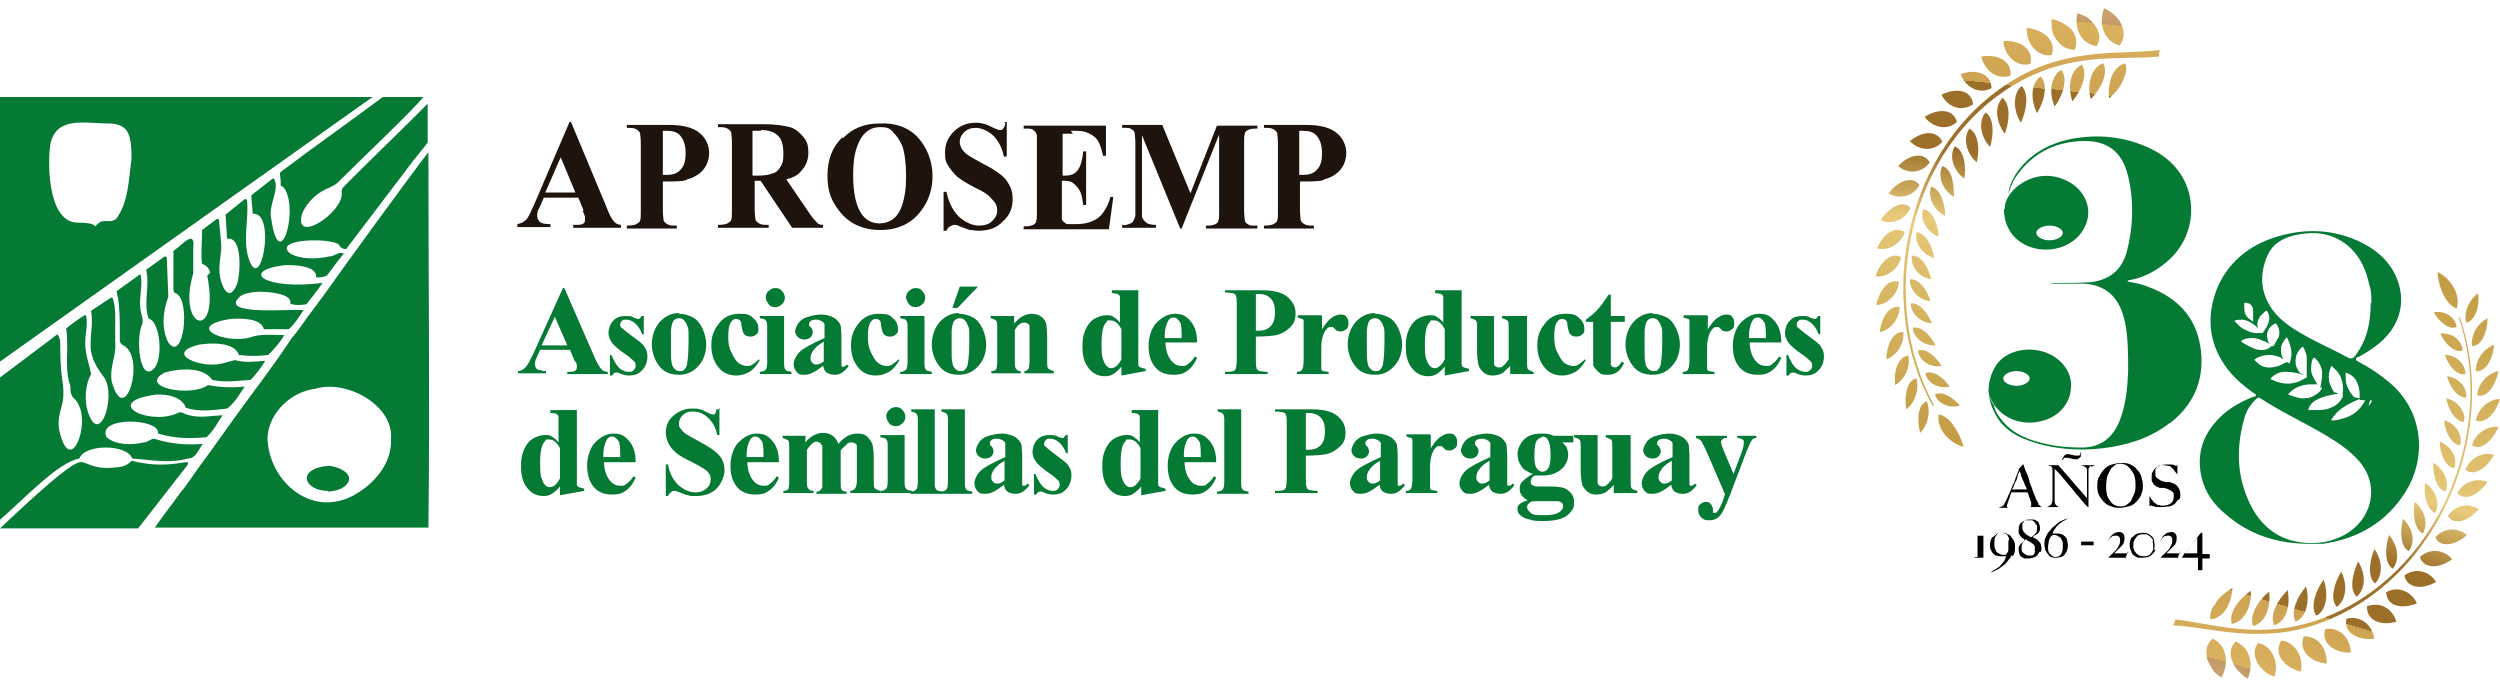 <?xml version="1.0" encoding="UTF-8"?>
<svg id="Capa_1" xmlns="http://www.w3.org/2000/svg" version="1.1" xmlns:xlink="http://www.w3.org/1999/xlink" viewBox="0 0 340.2 93.5">
  <!-- Generator: Adobe Illustrator 29.0.1, SVG Export Plug-In . SVG Version: 2.1.0 Build 192)  -->
  <defs>
    <style>
      .st0 {
        fill: url(#linear-gradient75);
      }

      .st1 {
        fill: url(#linear-gradient2);
      }

      .st2 {
        fill: url(#linear-gradient81);
      }

      .st3 {
        fill: url(#linear-gradient36);
      }

      .st4 {
        fill: url(#linear-gradient39);
      }

      .st5 {
        fill: url(#linear-gradient34);
      }

      .st6 {
        fill: url(#linear-gradient58);
      }

      .st7 {
        fill: url(#linear-gradient73);
      }

      .st8 {
        fill: url(#linear-gradient83);
      }

      .st9 {
        fill: url(#linear-gradient33);
      }

      .st10 {
        fill: url(#linear-gradient10);
      }

      .st11 {
        fill: url(#linear-gradient63);
      }

      .st12 {
        fill: url(#linear-gradient82);
      }

      .st13 {
        fill: url(#linear-gradient71);
      }

      .st14 {
        fill: url(#linear-gradient32);
      }

      .st15 {
        fill: url(#linear-gradient21);
      }

      .st16 {
        fill: url(#linear-gradient85);
      }

      .st17 {
        fill: url(#linear-gradient37);
      }

      .st18 {
        fill: url(#linear-gradient56);
      }

      .st19 {
        fill: url(#linear-gradient27);
      }

      .st20 {
        fill: url(#linear-gradient53);
      }

      .st21 {
        fill: url(#linear-gradient57);
      }

      .st22 {
        fill: url(#linear-gradient35);
      }

      .st23 {
        fill: #1f130e;
      }

      .st24 {
        fill: url(#linear-gradient26);
      }

      .st25 {
        fill: url(#linear-gradient1);
      }

      .st26 {
        fill: url(#linear-gradient9);
      }

      .st27 {
        fill: url(#linear-gradient18);
      }

      .st28 {
        fill: url(#linear-gradient61);
      }

      .st29 {
        fill: url(#linear-gradient23);
      }

      .st30 {
        fill: url(#linear-gradient72);
      }

      .st31 {
        fill: url(#linear-gradient43);
      }

      .st32 {
        fill: url(#linear-gradient78);
      }

      .st33 {
        fill: url(#linear-gradient69);
      }

      .st34, .st35, .st36 {
        fill: #047a35;
      }

      .st37 {
        fill: url(#linear-gradient8);
      }

      .st38 {
        fill: url(#linear-gradient11);
      }

      .st39 {
        fill: url(#linear-gradient16);
      }

      .st40 {
        fill: url(#linear-gradient24);
      }

      .st41 {
        fill: url(#linear-gradient30);
      }

      .st42 {
        fill: url(#linear-gradient46);
      }

      .st43 {
        fill: url(#linear-gradient22);
      }

      .st44 {
        fill: url(#linear-gradient29);
      }

      .st45 {
        fill: url(#linear-gradient68);
      }

      .st46 {
        fill: url(#linear-gradient49);
      }

      .st47 {
        fill: url(#linear-gradient19);
      }

      .st48 {
        fill: url(#linear-gradient12);
      }

      .st49 {
        fill: url(#linear-gradient65);
      }

      .st50 {
        fill: url(#linear-gradient80);
      }

      .st51 {
        fill: url(#linear-gradient42);
      }

      .st52 {
        fill: url(#linear-gradient28);
      }

      .st35 {
        filter: url(#drop-shadow-2);
      }

      .st53 {
        fill: url(#linear-gradient67);
      }

      .st54 {
        fill: url(#linear-gradient40);
      }

      .st55 {
        fill: url(#linear-gradient66);
      }

      .st56 {
        fill: url(#linear-gradient84);
      }

      .st57 {
        fill: url(#linear-gradient62);
      }

      .st58 {
        fill: url(#linear-gradient7);
      }

      .st59 {
        fill: url(#linear-gradient59);
      }

      .st60 {
        fill: url(#linear-gradient20);
      }

      .st61 {
        fill: url(#linear-gradient4);
      }

      .st62 {
        fill: url(#linear-gradient31);
      }

      .st63 {
        fill: url(#linear-gradient79);
      }

      .st64 {
        fill: url(#linear-gradient14);
      }

      .st65 {
        fill: url(#linear-gradient5);
      }

      .st66 {
        fill: url(#linear-gradient74);
      }

      .st67 {
        fill: url(#linear-gradient3);
      }

      .st68 {
        fill: url(#linear-gradient87);
      }

      .st69 {
        fill: url(#linear-gradient55);
      }

      .st70 {
        fill: url(#linear-gradient38);
      }

      .st71 {
        fill: url(#linear-gradient25);
      }

      .st72 {
        fill: url(#linear-gradient52);
      }

      .st73 {
        fill: url(#linear-gradient15);
      }

      .st74 {
        fill: url(#linear-gradient17);
      }

      .st75 {
        fill: url(#linear-gradient54);
      }

      .st76 {
        fill: #010101;
      }

      .st77 {
        fill: url(#linear-gradient50);
      }

      .st78 {
        fill: url(#linear-gradient51);
      }

      .st79 {
        fill: url(#linear-gradient6);
      }

      .st80 {
        fill: url(#linear-gradient77);
      }

      .st81 {
        fill: url(#linear-gradient86);
      }

      .st82 {
        fill: url(#linear-gradient64);
      }

      .st83 {
        fill: url(#linear-gradient70);
      }

      .st84 {
        fill: url(#linear-gradient76);
      }

      .st85 {
        fill: url(#linear-gradient48);
      }

      .st86 {
        fill: url(#linear-gradient13);
      }

      .st87 {
        fill: url(#linear-gradient45);
      }

      .st88 {
        fill: url(#linear-gradient47);
      }

      .st89 {
        fill: url(#linear-gradient60);
      }

      .st90 {
        fill: url(#linear-gradient);
      }

      .st91 {
        fill: url(#linear-gradient44);
      }

      .st92 {
        fill: url(#linear-gradient41);
      }

      .st36 {
        filter: url(#drop-shadow-1);
      }
    </style>
    <linearGradient id="linear-gradient" x1="124.7" y1="301.9" x2="127.2" y2="397.5" gradientTransform="translate(526.1 -232.5) rotate(-165.3) scale(1 -1)" gradientUnits="userSpaceOnUse">
      <stop offset="0" stop-color="#b3892d"/>
      <stop offset="0" stop-color="#b99035"/>
      <stop offset=".3" stop-color="#dab966"/>
      <stop offset=".4" stop-color="#e8ca7a"/>
      <stop offset=".5" stop-color="#9b6f29"/>
      <stop offset=".6" stop-color="#9b6f29"/>
      <stop offset=".6" stop-color="#9b6f29"/>
      <stop offset=".6" stop-color="#b88e41"/>
      <stop offset=".6" stop-color="#cea453"/>
      <stop offset=".7" stop-color="#dab15d"/>
      <stop offset=".7" stop-color="#dfb661"/>
      <stop offset=".7" stop-color="#d9ad5b"/>
      <stop offset=".7" stop-color="#c18b44"/>
      <stop offset=".7" stop-color="#af7233"/>
      <stop offset=".7" stop-color="#a56429"/>
      <stop offset=".7" stop-color="#a25f26"/>
      <stop offset=".7" stop-color="#a6662d"/>
      <stop offset=".7" stop-color="#b17a43"/>
      <stop offset=".7" stop-color="#c49a66"/>
      <stop offset=".8" stop-color="#ddc696"/>
      <stop offset=".8" stop-color="#f9f6ca"/>
      <stop offset=".8" stop-color="#f9f6ca"/>
      <stop offset=".8" stop-color="#e0b866"/>
      <stop offset=".9" stop-color="#b38d45"/>
      <stop offset=".9" stop-color="#b38d45"/>
      <stop offset=".9" stop-color="#b48e43"/>
      <stop offset=".9" stop-color="#bc943d"/>
      <stop offset="1" stop-color="#be963c"/>
      <stop offset="1" stop-color="#78481d"/>
    </linearGradient>
    <linearGradient id="linear-gradient1" x1="135.1" y1="301.6" x2="137.6" y2="397.2" xlink:href="#linear-gradient"/>
    <linearGradient id="linear-gradient2" x1="132.4" y1="301.7" x2="134.9" y2="397.3" xlink:href="#linear-gradient"/>
    <linearGradient id="linear-gradient3" x1="129.8" y1="301.8" x2="132.2" y2="397.4" xlink:href="#linear-gradient"/>
    <linearGradient id="linear-gradient4" x1="127.2" y1="301.8" x2="129.7" y2="397.5" xlink:href="#linear-gradient"/>
    <linearGradient id="linear-gradient5" x1="124.7" y1="301.9" x2="127.2" y2="397.6" xlink:href="#linear-gradient"/>
    <linearGradient id="linear-gradient6" x1="122.3" y1="301.9" x2="124.8" y2="397.7" xlink:href="#linear-gradient"/>
    <linearGradient id="linear-gradient7" x1="120.2" y1="302" x2="122.6" y2="397.7" xlink:href="#linear-gradient"/>
    <linearGradient id="linear-gradient8" x1="118.2" y1="302" x2="120.6" y2="397.8" xlink:href="#linear-gradient"/>
    <linearGradient id="linear-gradient9" x1="116.4" y1="302.1" x2="118.9" y2="397.9" xlink:href="#linear-gradient"/>
    <linearGradient id="linear-gradient10" x1="114.9" y1="302.1" x2="117.3" y2="397.9" xlink:href="#linear-gradient"/>
    <linearGradient id="linear-gradient11" x1="113.6" y1="302.1" x2="116.1" y2="398" xlink:href="#linear-gradient"/>
    <linearGradient id="linear-gradient12" x1="112.6" y1="302.1" x2="115.1" y2="398" xlink:href="#linear-gradient"/>
    <linearGradient id="linear-gradient13" x1="111.9" y1="302.2" x2="114.3" y2="398.1" xlink:href="#linear-gradient"/>
    <linearGradient id="linear-gradient14" x1="111.4" y1="302.2" x2="113.9" y2="398.1" xlink:href="#linear-gradient"/>
    <linearGradient id="linear-gradient15" x1="111.3" y1="302.2" x2="113.8" y2="398.2" xlink:href="#linear-gradient"/>
    <linearGradient id="linear-gradient16" x1="111.4" y1="302.2" x2="113.9" y2="398.2" xlink:href="#linear-gradient"/>
    <linearGradient id="linear-gradient17" x1="111.9" y1="302.2" x2="114.4" y2="398.2" xlink:href="#linear-gradient"/>
    <linearGradient id="linear-gradient18" x1="112.6" y1="302.1" x2="115.1" y2="398.2" xlink:href="#linear-gradient"/>
    <linearGradient id="linear-gradient19" x1="113.7" y1="302.1" x2="116.2" y2="398.1" xlink:href="#linear-gradient"/>
    <linearGradient id="linear-gradient20" x1="115" y1="302.1" x2="117.5" y2="398.1" xlink:href="#linear-gradient"/>
    <linearGradient id="linear-gradient21" x1="116.6" y1="302.1" x2="119.1" y2="398" xlink:href="#linear-gradient"/>
    <linearGradient id="linear-gradient22" x1="133.7" y1="301.5" x2="136.2" y2="397.4" xlink:href="#linear-gradient"/>
    <linearGradient id="linear-gradient23" x1="130.5" y1="301.5" x2="132.9" y2="397.5" xlink:href="#linear-gradient"/>
    <linearGradient id="linear-gradient24" x1="127.2" y1="301.6" x2="129.7" y2="397.6" xlink:href="#linear-gradient"/>
    <linearGradient id="linear-gradient25" x1="124.1" y1="301.7" x2="126.6" y2="397.7" xlink:href="#linear-gradient"/>
    <linearGradient id="linear-gradient26" x1="121.2" y1="301.8" x2="123.7" y2="397.8" xlink:href="#linear-gradient"/>
    <linearGradient id="linear-gradient27" x1="118.5" y1="301.9" x2="121" y2="397.8" xlink:href="#linear-gradient"/>
    <linearGradient id="linear-gradient28" x1="116" y1="302" x2="118.5" y2="397.9" xlink:href="#linear-gradient"/>
    <linearGradient id="linear-gradient29" x1="113.8" y1="302.2" x2="116.3" y2="397.9" xlink:href="#linear-gradient"/>
    <linearGradient id="linear-gradient30" x1="111.8" y1="302.3" x2="114.3" y2="397.9" xlink:href="#linear-gradient"/>
    <linearGradient id="linear-gradient31" x1="110.1" y1="302.3" x2="112.6" y2="398" xlink:href="#linear-gradient"/>
    <linearGradient id="linear-gradient32" x1="108.8" y1="302.4" x2="111.3" y2="398" xlink:href="#linear-gradient"/>
    <linearGradient id="linear-gradient33" x1="107.8" y1="302.5" x2="110.2" y2="398" xlink:href="#linear-gradient"/>
    <linearGradient id="linear-gradient34" x1="107.1" y1="302.5" x2="109.5" y2="397.9" xlink:href="#linear-gradient"/>
    <linearGradient id="linear-gradient35" x1="106.7" y1="302.5" x2="109.2" y2="397.9" xlink:href="#linear-gradient"/>
    <linearGradient id="linear-gradient36" x1="106.7" y1="302.5" x2="109.2" y2="397.9" xlink:href="#linear-gradient"/>
    <linearGradient id="linear-gradient37" x1="107" y1="302.4" x2="109.5" y2="397.9" xlink:href="#linear-gradient"/>
    <linearGradient id="linear-gradient38" x1="107.7" y1="302.4" x2="110.2" y2="397.9" xlink:href="#linear-gradient"/>
    <linearGradient id="linear-gradient39" x1="108.7" y1="302.4" x2="111.2" y2="397.9" xlink:href="#linear-gradient"/>
    <linearGradient id="linear-gradient40" x1="110" y1="302.3" x2="112.5" y2="397.9" xlink:href="#linear-gradient"/>
    <linearGradient id="linear-gradient41" x1="111.6" y1="302.3" x2="114.1" y2="397.9" xlink:href="#linear-gradient"/>
    <linearGradient id="linear-gradient42" x1="113.5" y1="302.2" x2="116" y2="397.9" xlink:href="#linear-gradient"/>
    <linearGradient id="linear-gradient43" x1="117.5" y1="302" x2="120" y2="398" xlink:href="#linear-gradient"/>
    <linearGradient id="linear-gradient44" x1="-533.5" y1="988.2" x2="-531.1" y2="1083.7" gradientTransform="translate(728 1095.3) rotate(4.4) scale(1 -1)" xlink:href="#linear-gradient"/>
    <linearGradient id="linear-gradient45" x1="-523.1" y1="987.9" x2="-520.7" y2="1083.5" gradientTransform="translate(728 1095.3) rotate(4.4) scale(1 -1)" xlink:href="#linear-gradient"/>
    <linearGradient id="linear-gradient46" x1="-525.8" y1="988" x2="-523.4" y2="1083.6" gradientTransform="translate(728 1095.3) rotate(4.4) scale(1 -1)" xlink:href="#linear-gradient"/>
    <linearGradient id="linear-gradient47" x1="-528.5" y1="988" x2="-526" y2="1083.7" gradientTransform="translate(728 1095.3) rotate(4.4) scale(1 -1)" xlink:href="#linear-gradient"/>
    <linearGradient id="linear-gradient48" x1="-531.1" y1="988.1" x2="-528.6" y2="1083.8" gradientTransform="translate(728 1095.3) rotate(4.4) scale(1 -1)" xlink:href="#linear-gradient"/>
    <linearGradient id="linear-gradient49" x1="-533.6" y1="988.1" x2="-531.1" y2="1083.8" gradientTransform="translate(728 1095.3) rotate(4.4) scale(1 -1)" xlink:href="#linear-gradient"/>
    <linearGradient id="linear-gradient50" x1="-535.9" y1="988.2" x2="-533.4" y2="1083.9" gradientTransform="translate(728 1095.3) rotate(4.4) scale(1 -1)" xlink:href="#linear-gradient"/>
    <linearGradient id="linear-gradient51" x1="-538.1" y1="988.2" x2="-535.6" y2="1084" gradientTransform="translate(728 1095.3) rotate(4.4) scale(1 -1)" xlink:href="#linear-gradient"/>
    <linearGradient id="linear-gradient52" x1="-540.1" y1="988.3" x2="-537.6" y2="1084.1" gradientTransform="translate(728 1095.3) rotate(4.4) scale(1 -1)" xlink:href="#linear-gradient"/>
    <linearGradient id="linear-gradient53" x1="-541.9" y1="988.3" x2="-539.4" y2="1084.1" gradientTransform="translate(728 1095.3) rotate(4.4) scale(1 -1)" xlink:href="#linear-gradient"/>
    <linearGradient id="linear-gradient54" x1="-543.4" y1="988.4" x2="-540.9" y2="1084.2" gradientTransform="translate(728 1095.3) rotate(4.4) scale(1 -1)" xlink:href="#linear-gradient"/>
    <linearGradient id="linear-gradient55" x1="-544.7" y1="988.4" x2="-542.2" y2="1084.3" gradientTransform="translate(728 1095.3) rotate(4.4) scale(1 -1)" xlink:href="#linear-gradient"/>
    <linearGradient id="linear-gradient56" x1="-545.7" y1="988.4" x2="-543.2" y2="1084.3" gradientTransform="translate(728 1095.3) rotate(4.4) scale(1 -1)" xlink:href="#linear-gradient"/>
    <linearGradient id="linear-gradient57" x1="-546.4" y1="988.4" x2="-543.9" y2="1084.4" gradientTransform="translate(728 1095.3) rotate(4.4) scale(1 -1)" xlink:href="#linear-gradient"/>
    <linearGradient id="linear-gradient58" x1="-546.8" y1="988.4" x2="-544.4" y2="1084.4" gradientTransform="translate(728 1095.3) rotate(4.4) scale(1 -1)" xlink:href="#linear-gradient"/>
    <linearGradient id="linear-gradient59" x1="-547" y1="988.4" x2="-544.5" y2="1084.4" gradientTransform="translate(728 1095.3) rotate(4.4) scale(1 -1)" xlink:href="#linear-gradient"/>
    <linearGradient id="linear-gradient60" x1="-546.8" y1="988.4" x2="-544.4" y2="1084.5" gradientTransform="translate(728 1095.3) rotate(4.4) scale(1 -1)" xlink:href="#linear-gradient"/>
    <linearGradient id="linear-gradient61" x1="-546.4" y1="988.4" x2="-543.9" y2="1084.5" gradientTransform="translate(728 1095.3) rotate(4.4) scale(1 -1)" xlink:href="#linear-gradient"/>
    <linearGradient id="linear-gradient62" x1="-545.6" y1="988.4" x2="-543.2" y2="1084.4" gradientTransform="translate(728 1095.3) rotate(4.4) scale(1 -1)" xlink:href="#linear-gradient"/>
    <linearGradient id="linear-gradient63" x1="-544.6" y1="988.4" x2="-542.1" y2="1084.4" gradientTransform="translate(728 1095.3) rotate(4.4) scale(1 -1)" xlink:href="#linear-gradient"/>
    <linearGradient id="linear-gradient64" x1="-543.3" y1="988.4" x2="-540.8" y2="1084.4" gradientTransform="translate(728 1095.3) rotate(4.4) scale(1 -1)" xlink:href="#linear-gradient"/>
    <linearGradient id="linear-gradient65" x1="-541.7" y1="988.3" x2="-539.2" y2="1084.3" gradientTransform="translate(728 1095.3) rotate(4.4) scale(1 -1)" xlink:href="#linear-gradient"/>
    <linearGradient id="linear-gradient66" x1="-524.5" y1="987.8" x2="-522.1" y2="1083.6" gradientTransform="translate(728 1095.3) rotate(4.4) scale(1 -1)" xlink:href="#linear-gradient"/>
    <linearGradient id="linear-gradient67" x1="-527.8" y1="987.8" x2="-525.3" y2="1083.7" gradientTransform="translate(728 1095.3) rotate(4.4) scale(1 -1)" xlink:href="#linear-gradient"/>
    <linearGradient id="linear-gradient68" x1="-531" y1="987.9" x2="-528.6" y2="1083.9" gradientTransform="translate(728 1095.3) rotate(4.4) scale(1 -1)" xlink:href="#linear-gradient"/>
    <linearGradient id="linear-gradient69" x1="-534.1" y1="988" x2="-531.7" y2="1084" gradientTransform="translate(728 1095.3) rotate(4.4) scale(1 -1)" xlink:href="#linear-gradient"/>
    <linearGradient id="linear-gradient70" x1="-537.1" y1="988.1" x2="-534.6" y2="1084" gradientTransform="translate(728 1095.3) rotate(4.4) scale(1 -1)" xlink:href="#linear-gradient"/>
    <linearGradient id="linear-gradient71" x1="-539.8" y1="988.2" x2="-537.3" y2="1084.1" gradientTransform="translate(728 1095.3) rotate(4.4) scale(1 -1)" xlink:href="#linear-gradient"/>
    <linearGradient id="linear-gradient72" x1="-542.3" y1="988.3" x2="-539.8" y2="1084.1" gradientTransform="translate(728 1095.3) rotate(4.4) scale(1 -1)" xlink:href="#linear-gradient"/>
    <linearGradient id="linear-gradient73" x1="-544.5" y1="988.4" x2="-542" y2="1084.2" gradientTransform="translate(728 1095.3) rotate(4.4) scale(1 -1)" xlink:href="#linear-gradient"/>
    <linearGradient id="linear-gradient74" x1="-546.5" y1="988.5" x2="-544" y2="1084.2" gradientTransform="translate(728 1095.3) rotate(4.4) scale(1 -1)" xlink:href="#linear-gradient"/>
    <linearGradient id="linear-gradient75" x1="-548.1" y1="988.6" x2="-545.7" y2="1084.2" gradientTransform="translate(728 1095.3) rotate(4.4) scale(1 -1)" xlink:href="#linear-gradient"/>
    <linearGradient id="linear-gradient76" x1="-549.5" y1="988.7" x2="-547" y2="1084.2" gradientTransform="translate(728 1095.3) rotate(4.4) scale(1 -1)" xlink:href="#linear-gradient"/>
    <linearGradient id="linear-gradient77" x1="-550.5" y1="988.7" x2="-548" y2="1084.2" gradientTransform="translate(728 1095.3) rotate(4.4) scale(1 -1)" xlink:href="#linear-gradient"/>
    <linearGradient id="linear-gradient78" x1="-551.2" y1="988.8" x2="-548.7" y2="1084.2" gradientTransform="translate(728 1095.3) rotate(4.4) scale(1 -1)" xlink:href="#linear-gradient"/>
    <linearGradient id="linear-gradient79" x1="-551.6" y1="988.8" x2="-549.1" y2="1084.2" gradientTransform="translate(728 1095.3) rotate(4.4) scale(1 -1)" xlink:href="#linear-gradient"/>
    <linearGradient id="linear-gradient80" x1="-551.6" y1="988.8" x2="-549.1" y2="1084.2" gradientTransform="translate(728 1095.3) rotate(4.4) scale(1 -1)" xlink:href="#linear-gradient"/>
    <linearGradient id="linear-gradient81" x1="-551.2" y1="988.7" x2="-548.8" y2="1084.2" gradientTransform="translate(728 1095.3) rotate(4.4) scale(1 -1)" xlink:href="#linear-gradient"/>
    <linearGradient id="linear-gradient82" x1="-550.5" y1="988.7" x2="-548.1" y2="1084.2" gradientTransform="translate(728 1095.3) rotate(4.4) scale(1 -1)" xlink:href="#linear-gradient"/>
    <linearGradient id="linear-gradient83" x1="-549.5" y1="988.6" x2="-547.1" y2="1084.2" gradientTransform="translate(728 1095.3) rotate(4.4) scale(1 -1)" xlink:href="#linear-gradient"/>
    <linearGradient id="linear-gradient84" x1="-548.2" y1="988.6" x2="-545.8" y2="1084.2" gradientTransform="translate(728 1095.3) rotate(4.4) scale(1 -1)" xlink:href="#linear-gradient"/>
    <linearGradient id="linear-gradient85" x1="-546.6" y1="988.5" x2="-544.2" y2="1084.2" gradientTransform="translate(728 1095.3) rotate(4.4) scale(1 -1)" xlink:href="#linear-gradient"/>
    <linearGradient id="linear-gradient86" x1="-544.8" y1="988.5" x2="-542.3" y2="1084.1" gradientTransform="translate(728 1095.3) rotate(4.4) scale(1 -1)" xlink:href="#linear-gradient"/>
    <linearGradient id="linear-gradient87" x1="-540.7" y1="988.3" x2="-538.3" y2="1084.3" gradientTransform="translate(728 1095.3) rotate(4.4) scale(1 -1)" xlink:href="#linear-gradient"/>
    <filter id="drop-shadow-1" x="267.5" y="15.5" width="35" height="48.7" filterUnits="userSpaceOnUse">
      <feOffset dx="1" dy="1"/>
      <feGaussianBlur result="blur" stdDeviation="1"/>
      <feFlood flood-color="#010101" flood-opacity=".5"/>
      <feComposite in2="blur" operator="in"/>
      <feComposite in="SourceGraphic"/>
    </filter>
    <filter id="drop-shadow-2" x="296.3" y="28.4" width="36" height="48.7" filterUnits="userSpaceOnUse">
      <feOffset dx="1" dy="1"/>
      <feGaussianBlur result="blur1" stdDeviation="1"/>
      <feFlood flood-color="#010101" flood-opacity=".5"/>
      <feComposite in2="blur1" operator="in"/>
      <feComposite in="SourceGraphic"/>
    </filter>
  </defs>
  <path class="st34" d="M28.6,37.1s0,0,0,0c-.1-.5-.5-1-1.1-1.2-.2-1,0-3.2,0-4.5,0,0,0-.1,0-.1l2-1.5c.1,0,.3,0,.3.1l.3,3.3c.1,1.2-.4,2.7-.2,4.2.1,1,1.1,4.1,2.3,1.4.5-1.2.9-6.7-1.3-6.3l-.2-3.2c0,0,0-.1,0-.1l2.6-2.1c.1,0,.3,0,.3.1.3,2.3-.5,4.9.1,7.5,1.7,6.3,4-6,.7-5.6l-.2-2.3c0-.1,0-.2.1-.3l2.8-2.2c0,0,.2,0,.2,0,.8,1.6-.8,3.5-.4,5.4,1.1,7.8,3.7-.8,1.9-3.9-.2-.2-.3-.5-.6-.5,0-.4,0-1-.1-1.5,0-.2,0-.3.1-.4,4.5-3.4,9.2-6.7,13.9-10.2h5.5c-1,1.4-8.9,8.9-11.6,11.6-.3.3-.7.5-1.1.7-1.6.6-3.1,1.9-3.8,3.6-1.2,4.3,5.7-.2,5.4-2.9,0-.3,0-.5.2-.7,1.7-1.8,10.1-9.9,11.5-11.4v5.3c-.5.7-1.9,2.3-3.2,4.1l-7.9,10.4s-.7,0-.9-.5c-.6-1.1-9.3-1-6.7,1.1,1.4.8,3.5.8,5.3.4.8,0,1.1-.7,2-.4-.7.8-2.3,3-2.3,3,0,0-.9.4-1.5.2.2-1.5-2.9-1.7-4.4-1.6-6,.8-2.6,3.4,5.3,2.4-.6.9-2.2,2.9-2.2,2.9,0,0-1.5.3-2.2-.1.3-1.4-3.1-1.6-4.2-1.6,0,0-2.1,0-2.8.8-2.5,2.5,7.3,1.5,8.8,1.7-.5.8-1.2,1.9-2,2.6-1.1,0-2.2,0-3.4,0-.3-1.5-3.1-1.5-4.5-1.4-6.5,1-.7,3.5,2.7,2.5,1.3-.5,3-.3,4.6-.3-.9,1.5-2.2,2.7-2.2,2.7,0,0-1.9.3-4,0-.5-1.7-3.6-1.7-5.4-1.4-4.5,1.1-.5,2.9,2.1,2.7,1,0,1.8-.4,2.8-.6,1.3.4,2.7.2,4.1.1-.5.8-1.2,1.8-2,2.6-1.7.1-3.3.4-5.2,0-1.3-1.8-4.3-1.6-6.5-1-3.7,2,3.6,3.4,5.9,1.7,1.5.3,3.2.4,5,.2-.6.9-1.4,2.3-2.4,3-1.8.2-3.7.5-5.6-.1-.5-1.4-2.3-1.9-4.1-1.8-7.3,1-1.2,4.2,2.8,2.6.3-.2.6-.3,1.1,0,1.8.7,3.3.3,5.2.2-.6.9-1.3,2.2-2.2,3-2.2.2-4.3.2-6.6-.5.4-2.1-8.4-2.4-7,.5,1.3,1.1,3.4,1.1,5.1.7.6,0,1-.7,1.7-.4,2,.6,4,.8,6.3.6-.5.6-.9,2-2,2-2.6.7-4.8.2-7.6,0-.7-2-6.5-2-7.2,0-2.9.5-7.4,5.4-11.1,8.6v-19.4s8.1-6.1,8.1-6.1c0,0,.4.3.4,1.4,0,1.1,0,2.9.3,5,.2,1.2.2,2.5-.2,3.7-.3,1.1-.5,2.2-.1,3.5,1.5,5.5,4-1.3,2.5-4-.3-.9-1-.8-1.1-1.9,0-.4,0-.8-.2-1.2-.6-2.4,0-4.7-.4-7.3,0,0,0,0,0,0,.6-.5,1.7-1.3,2.5-1.8,0,0,.1,0,.2,0,.3,1.2-.1,2.4-.1,3.8,0,1.5.5,2.7.8,4.2-.7,1.3-.9,2.9-.6,4.6,1.6,5.9,4.1-1.5,2.4-4.1-1.4-1.8-1.6-2.8-1.6-2.8-.7-1.9.2-4.1-.2-6.2,0,0,0-.1,0-.1l2.7-1.8c0,0,.2,0,.2,0,.6,1.5.3,3.3.4,6.6,0,1.6-.8,3-.5,4.8,1.8,6.6,4.7-3.3,1.6-4.9-.3-.1-.5-.4-.5-.7,0-1.3.1-4.6-.4-6.5,0,0,0-.2,0-.2,1.1-.8,2.1-1.5,3.2-2.3.4,1.4-.2,3,0,4.6,0,.4.2,1,.3,1.5,0,.2,0,.4,0,.6-1,1.9-.4,8.3,1.6,6.1.9-1,1-4.3,0-6.1-.2-.3-.4-.5-.8-.7,0,0,0,0,0,0-.7-2.1.2-4.3-.3-6.6l2.5-1.8c.1,0,.3,0,.3.2l.2,5.1c0,0,0,.2,0,.2-.7,1.9-1,4.2,0,6.2,2.1,2.9,3.1-5.9,1-6.7-.2,0-.3-.3-.3-.5v-5c0-.2,0-.3.2-.4.9-.6,2.8-2.9,2.5-.3,0,1.3,0,2.2,0,3.5-2.3,7.7,3.7,9.3,1.9.3"/>
  <path class="st34" d="M17.9,21.7h0c0-3.5-.4-4.9-3.3-4.9s-6.8-1-7.7,2.6c-.4,1.7-.7,10.9,3.7,10.9s.8,1.7,2.9,0c.7-.5,1.5.1,2.3-.5,1.7-2.3,1.7-5.3,2.1-8.2M0,49.2C0,37.3,0,25.2,0,13.2c16.9,0,33.8,0,50.7,0L0,49.2Z"/>
  <path class="st34" d="M53.2,59.7h0c.4-4.5-6-8.1-10.3-6.8-3.2.4-6.2,3.1-6.5,6.5,0,6.1,6.3,11.6,12.4,7.6,2.4-1.5,4.6-4.2,4.4-7.3M21,71.9c1-1.5,2.3-3.1,3.5-4.8,1.2-1.4,2.1-3,3.3-4.5,1.3-1.8,2.8-3.9,4.3-6,2.5-3.5,5.2-6.9,7.6-10.6,1-1.1,1.9-2.6,3-4,.7-.9,1.4-1.9,2.2-3,1.6-2.3,10.7-14.8,13.4-18.3,0,17,.2,34.2,0,51.1H21Z"/>
  <path class="st34" d="M18.9,71.9H0c.8-.7,8.9-8.6,10.8-9,.9-.2,1.8,1.1,4.9.7,0,0,0,0,0,0,.7,0,1.6-.2,2.2-.9,5.5,1.4,8.3-.6,7.6.6l-6.7,8.6Z"/>
  <path class="st34" d="M28.2,21.8c0,.9.3,6.2-1.7,3.8-.4-1.8,1.4-5.7-1.8-5.3-.8,0-1.8-.3-2.4.6-.5.8-.5,1.7-.4,2.8,0,.6.7,2-.4,2.2-1.5.3-1-2.8-1-4-.3-2.7,1.2-3.9,4.1-3.7,2-.3,4.1.8,3.6,3.5h0Z"/>
  <path class="st34" d="M24.2,29.5c-1.2.2-2.4-.7-1.4-2.4.1-.2.2-.4.3-.6,1.9-2.4,4.6,3.4,1.1,3h0Z"/>
  <path class="st34" d="M44.6,66.8c-3.1,0-4.4-2.9-.1-3.4,1.2-.1,4.2,1.1,2.5,2.7-.6.5-1.3.7-2.3.8"/>
  <path class="st23" d="M177.3,17.8c.9,0,1.5.2,1.9.7.4.5.7,1.2.7,2.3s-.2,1.8-.7,2.3c-.4.5-1.1.7-1.9.7s-.3,0-.5,0v-6h.4ZM180.2,24.4c.9-.2,1.7-.7,2.2-1.3.5-.6.8-1.4.8-2.3s-.4-2-1.3-2.7c-.8-.7-2.2-1.1-4.1-1.1h-5.8v.4c.6,0,1,0,1.3.2.2.1.4.3.5.5,0,.2.1.7.1,1.4v9.1c0,.8,0,1.2-.1,1.4,0,.2-.2.3-.5.5-.2.1-.6.2-1.3.2v.4h6.8v-.4c-.6,0-1,0-1.3-.2-.2-.1-.4-.3-.5-.5,0-.2-.1-.7-.1-1.4v-3.9c1.5,0,2.6,0,3.2-.2M158.2,17h-5.5v.4h.4c.4,0,.7,0,.9.2.2.1.4.3.4.5,0,.2.1.6.1,1.3v8.8c0,.6,0,1,0,1.1,0,.3-.2.6-.3.8-.1.2-.3.3-.6.4-.3.1-.5.2-.8.1h-.1v.4h4.6v-.4c-.6,0-1.1-.1-1.3-.3-.3-.2-.5-.5-.6-.8,0-.2,0-.6,0-1.3v-9.8l5.2,12.7h.2l5.1-12.8v10.4c0,.7,0,1.1-.1,1.3,0,.2-.2.4-.4.5-.2.1-.6.2-.9.2h-.4v.4h7v-.4h-.4c-.4,0-.7,0-.9-.2-.2-.1-.4-.3-.4-.5,0-.2-.1-.6-.1-1.3v-9.2c0-.7,0-1.1.1-1.3,0-.2.2-.4.4-.5.2-.1.6-.2.9-.2h.4v-.4h-5.5l-3.6,9.2-3.8-9.2ZM145.7,17.8c1,0,1.7,0,2.1.2.6.2,1.1.5,1.5,1,.3.4.6,1.2.8,2.2h.4v-4.1h-11.2v.4h.4c.4,0,.8,0,1,.3.2.1.3.3.4.6,0,.1,0,.5,0,1.2v9.2c0,.7,0,1.1-.1,1.3,0,.2-.2.4-.4.5-.2.1-.6.2-.9.2h-.4v.4h11.6l.6-4.4h-.4c-.3,1.2-.9,2.2-1.6,2.8-.8.6-1.8.9-3,.9h-.8c-.4,0-.7,0-.8-.2-.2-.1-.3-.3-.4-.4,0-.2,0-.6,0-1.4v-3.9c.6,0,1.1,0,1.5.3.3.2.6.5.9,1,.3.5.4,1.2.5,2h.4v-7.3h-.4c-.1,1.1-.3,1.9-.7,2.5-.4.6-1,.8-1.8.8h-.3v-5.7h1.4ZM136.8,16.7c0,.4-.2.7-.3.8,0,.1-.2.2-.4.2s-.5-.1-.9-.3c-.4-.2-.8-.4-1.1-.5-.4-.1-.8-.2-1.3-.2-1.2,0-2.2.4-3,1.2-.8.8-1.2,1.7-1.2,2.8s.1,1.3.4,1.8c.3.5.7,1,1.2,1.5.5.4,1.4,1,2.6,1.6.9.4,1.5.8,1.8,1.1.3.3.6.6.8.9.2.3.3.6.3,1,0,.6-.2,1-.7,1.5-.4.4-1,.6-1.8.6s-1.8-.4-2.7-1.2c-.8-.8-1.4-1.9-1.7-3.4h-.4v5.3h.4c.1-.3.3-.5.5-.6.2-.1.4-.2.5-.2s.5,0,.8.2c.6.2,1,.4,1.4.5.4,0,.8.1,1.2.1,1.3,0,2.5-.4,3.3-1.3.9-.8,1.3-1.8,1.3-3s-.3-1.7-.8-2.5c-.5-.7-1.6-1.5-3.2-2.3-1.1-.6-1.8-1-2.1-1.2-.4-.3-.7-.6-.9-1-.1-.2-.2-.5-.2-.8,0-.5.2-.9.6-1.3.4-.4.9-.6,1.6-.6s1.7.4,2.4,1.1c.7.7,1.2,1.7,1.4,2.8h.4v-4.7h-.4ZM121.5,18c.5.4.9,1,1.3,1.9.3.9.5,2.3.5,4.1s-.2,2.8-.5,3.8c-.3,1-.8,1.7-1.4,2.1-.5.3-1,.5-1.7.5-1,0-1.8-.4-2.4-1.2-.8-1.1-1.2-2.9-1.2-5.3s.3-3.5.8-4.6c.6-1.3,1.6-2,2.8-2s1.3.2,1.8.6M114.6,18.7c-1.4,1.4-2,3.1-2,5.2s.5,3.4,1.6,4.8c1.3,1.7,3.2,2.6,5.6,2.6s4.3-.9,5.6-2.7c1-1.3,1.5-2.9,1.5-4.7s-.7-3.8-2-5.2c-1.3-1.4-3.1-2-5.2-1.9-2,0-3.6.6-5,2M103.6,17.7c1.1,0,1.8.3,2.3.8.5.5.7,1.3.7,2.4s-.1,1.3-.4,1.8c-.3.5-.6.8-1.1.9-.5.2-1.1.3-2.1.3h-.6v-6.1h1.1ZM103.5,24.6l4.3,6.4h4.2v-.4c-.4,0-.7-.1-.9-.4-.2-.2-.5-.5-.9-1.1l-3.2-4.7c.8-.2,1.5-.5,1.9-1,.7-.7,1.1-1.5,1.1-2.6s-.2-1.6-.7-2.2c-.5-.6-1.1-1.1-1.8-1.3-.8-.2-1.9-.4-3.6-.4h-6.2v.4c.6,0,1,0,1.3.2.2.1.4.3.5.5,0,.2.1.7.1,1.4v9.1c0,.8,0,1.2-.1,1.4,0,.2-.2.3-.5.5-.2.1-.6.2-1.3.2v.4h6.9v-.4c-.6,0-1,0-1.3-.2-.2-.1-.4-.3-.5-.5,0-.2-.1-.7-.1-1.4v-3.9h.9ZM90.7,17.8c.9,0,1.5.2,1.9.7.4.5.7,1.2.7,2.3s-.2,1.8-.7,2.3c-.4.5-1.1.7-1.9.7s-.3,0-.5,0v-6h.4ZM93.5,24.4c.9-.2,1.7-.7,2.2-1.3.5-.6.8-1.4.8-2.3s-.4-2-1.3-2.7c-.8-.7-2.2-1.1-4.1-1.1h-5.8v.4c.6,0,1,0,1.3.2.2.1.4.3.5.5,0,.2.1.7.1,1.4v9.1c0,.8,0,1.2-.1,1.4,0,.2-.2.3-.5.5-.2.1-.6.2-1.3.2v.4h6.8v-.4c-.6,0-1,0-1.3-.2-.2-.1-.4-.3-.5-.5,0-.2-.1-.7-.1-1.4v-3.9c1.5,0,2.6,0,3.2-.2M74.2,26.2l2.1-4.8,2,4.8h-4.1ZM79.3,28.7c.2.5.3.7.3.8,0,.1,0,.3,0,.4,0,.2,0,.4-.2.5-.2.2-.6.2-1.1.2h-.3v.4h6.5v-.4c-.4,0-.7-.2-.9-.4-.3-.3-.7-1-1.1-2.1l-4.8-11.5h-.2l-4.8,11.2c-.5,1.1-.8,1.8-1.1,2.1-.3.3-.7.5-1.2.6v.4h4.5v-.4c-.7,0-1.1-.1-1.3-.2-.3-.2-.5-.5-.5-.9s0-.7.3-1.1l.6-1.4h4.7l.7,1.7Z"/>
  <g>
    <path class="st34" d="M77.5,47.6h-4l-.5,1.1c-.2.4-.2.7-.2.9s.1.6.4.7c.2,0,.5.2,1.1.2v.3h-3.8v-.3c.4,0,.7-.2,1-.5.3-.3.6-.9,1-1.7l4.1-9.1h.2l4.1,9.4c.4.9.7,1.4,1,1.7.2.2.5.3.8.3v.3h-5.5v-.3h.2c.4,0,.8,0,.9-.2.1,0,.2-.2.2-.4s0-.2,0-.3c0,0,0-.3-.3-.6l-.6-1.4ZM77.2,47l-1.7-3.9-1.8,3.9h3.5Z"/>
    <path class="st34" d="M87.6,42.8v2.7c.1,0-.2,0-.2,0-.3-.8-.7-1.3-1.1-1.6-.4-.3-.7-.4-1.1-.4s-.4,0-.6.2-.2.3-.2.5,0,.3.2.4c.2.2.7.6,1.5,1.2s1.4,1,1.6,1.4c.3.4.4.8.4,1.3s-.1.9-.3,1.3c-.2.4-.5.7-.9,1-.4.2-.8.3-1.3.3s-.9-.1-1.5-.4c-.2,0-.3,0-.3,0-.2,0-.3.1-.5.4h-.3v-2.8c-.1,0,.2,0,.2,0,.3.7.6,1.3,1,1.7.4.4.9.6,1.3.6s.5,0,.7-.2.3-.4.3-.6,0-.5-.3-.7c-.2-.2-.5-.5-1.1-.9-.9-.6-1.4-1.1-1.7-1.4-.4-.5-.6-1-.6-1.5s.2-1.2.6-1.6c.4-.5,1-.7,1.8-.7s.8.1,1.2.3c.2,0,.3.1.4.1s.2,0,.2,0c0,0,.2-.2.3-.4h.3Z"/>
    <path class="st34" d="M92.4,42.7c.7,0,1.3.2,1.9.5s1,.9,1.3,1.5c.3.7.5,1.4.5,2.1,0,1.1-.3,2.1-.9,2.8-.7.9-1.6,1.4-2.8,1.4s-2.1-.4-2.7-1.2c-.6-.8-1-1.8-1-2.9s.3-2.1,1-3c.7-.8,1.6-1.3,2.7-1.3ZM92.4,43.3c-.3,0-.5.1-.7.3-.2.2-.3.6-.4,1.3,0,.6,0,1.5,0,2.7s0,1.2.1,1.7c0,.4.2.7.4.9.2.2.4.3.7.3s.5,0,.6-.2c.2-.2.4-.5.4-.8.1-.5.2-1.6.2-3.2s0-1.6-.2-2c-.1-.4-.3-.6-.5-.8-.1-.1-.3-.2-.6-.2Z"/>
    <path class="st34" d="M103.1,48.8l.3.2c-.4.7-.8,1.2-1.4,1.6-.6.3-1.1.5-1.8.5-1.1,0-1.9-.4-2.5-1.2-.6-.8-.9-1.7-.9-2.9s.3-2,.9-2.8c.7-1,1.6-1.5,2.9-1.5s1.5.2,1.9.6c.5.4.7.9.7,1.4s0,.6-.3.8c-.2.2-.4.3-.8.3s-.6-.1-.8-.3c-.2-.2-.3-.6-.4-1.2,0-.4-.1-.6-.2-.7-.1-.1-.3-.2-.5-.2-.3,0-.5.1-.7.4-.3.4-.4,1.1-.4,2s.1,1.5.4,2.1.6,1.2,1,1.5c.3.2.7.4,1.1.4s.5,0,.8-.2c.2-.1.5-.4.9-.7Z"/>
    <path class="st34" d="M106.7,43v6.2c0,.6,0,.9.2,1.1.1.2.4.2.8.3v.3h-4.3v-.3c.3,0,.6-.1.8-.3.1-.1.2-.5.2-1v-4.6c0-.6,0-.9-.2-1.1-.1-.2-.4-.2-.8-.3v-.3h3.3ZM105.5,39.2c.4,0,.7.1.9.4.3.3.4.6.4.9s-.1.7-.4.9c-.3.3-.6.4-.9.4s-.7-.1-.9-.4-.4-.6-.4-.9.1-.7.4-.9c.3-.3.6-.4.9-.4Z"/>
    <path class="st34" d="M112.1,49.7c-1,.8-1.8,1.3-2.6,1.3s-.8-.1-1.1-.4c-.3-.3-.4-.7-.4-1.1s.3-1.1.8-1.6c.5-.5,1.6-1.1,3.4-1.9v-.8c0-.6,0-1,0-1.1s-.2-.3-.4-.4c-.2-.1-.4-.2-.6-.2-.4,0-.7,0-.9.2-.1.1-.2.2-.2.4s0,.3.2.4c.2.2.3.5.3.7s-.1.5-.3.7c-.2.2-.5.3-.8.3s-.7-.1-.9-.3-.4-.5-.4-.8.2-.8.5-1.2c.3-.4.8-.7,1.3-.8.6-.2,1.2-.3,1.8-.3s1.3.2,1.8.5c.4.3.7.7.8,1,0,.2.1.8.1,1.6v3.1c0,.4,0,.6,0,.7,0,0,0,.2.1.2,0,0,.1,0,.2,0,.1,0,.3-.1.4-.3l.3.2c-.3.4-.6.7-.9.9-.3.2-.6.3-1,.3s-.8-.1-1.1-.3c-.3-.2-.4-.5-.5-1ZM112.1,49.1v-2.6c-.7.4-1.2.8-1.5,1.3-.2.3-.3.6-.3.9s0,.5.3.7c.1.2.3.2.6.2s.6-.2,1-.5Z"/>
    <path class="st34" d="M122.1,48.8l.3.2c-.4.7-.8,1.2-1.4,1.6-.6.3-1.1.5-1.8.5-1.1,0-1.9-.4-2.5-1.2-.6-.8-.9-1.7-.9-2.9s.3-2,.9-2.8c.7-1,1.6-1.5,2.9-1.5s1.5.2,1.9.6c.5.4.7.9.7,1.4s0,.6-.3.8c-.2.2-.4.3-.8.3s-.6-.1-.8-.3c-.2-.2-.3-.6-.4-1.2,0-.4-.1-.6-.2-.7-.1-.1-.3-.2-.5-.2-.3,0-.5.1-.7.4-.3.4-.4,1.1-.4,2s.1,1.5.4,2.1.6,1.2,1,1.5c.3.2.7.4,1.1.4s.5,0,.8-.2c.2-.1.5-.4.9-.7Z"/>
    <path class="st34" d="M125.8,43v6.2c0,.6,0,.9.2,1.1.1.2.4.2.8.3v.3h-4.3v-.3c.3,0,.6-.1.8-.3.1-.1.2-.5.2-1v-4.6c0-.6,0-.9-.2-1.1-.1-.2-.4-.2-.8-.3v-.3h3.3ZM124.6,39.2c.4,0,.7.1.9.4.3.3.4.6.4.9s-.1.7-.4.9c-.3.3-.6.4-.9.4s-.7-.1-.9-.4-.4-.6-.4-.9.1-.7.4-.9c.3-.3.6-.4.9-.4Z"/>
    <path class="st34" d="M130.5,42.7c.7,0,1.3.2,1.9.5s1,.9,1.3,1.5c.3.7.5,1.4.5,2.1,0,1.1-.3,2.1-.9,2.8-.7.9-1.6,1.4-2.8,1.4s-2.1-.4-2.7-1.2c-.6-.8-1-1.8-1-2.9s.3-2.1,1-3c.7-.8,1.6-1.3,2.7-1.3ZM130.6,43.3c-.3,0-.5.1-.7.3-.2.2-.3.6-.4,1.3,0,.6,0,1.5,0,2.7s0,1.2.1,1.7c0,.4.2.7.4.9.2.2.4.3.7.3s.5,0,.6-.2c.2-.2.4-.5.4-.8.1-.5.2-1.6.2-3.2s0-1.6-.2-2c-.1-.4-.3-.6-.5-.8-.1-.1-.3-.2-.6-.2ZM133.1,39l-2.8,2.9h-.7l1-2.9h2.5Z"/>
    <path class="st34" d="M138,43v1c.4-.4.8-.8,1.2-1,.4-.2.8-.3,1.2-.3s.9.1,1.3.4.6.6.7,1.1c0,.3.1.9.1,1.8v3.1c0,.6,0,1,.2,1.1s.3.2.7.3v.3h-4v-.3c.3,0,.5-.2.6-.4,0-.1.1-.5.1-1v-3.5c0-.6,0-1.1,0-1.2,0-.2-.1-.3-.3-.4s-.3-.1-.4-.1c-.5,0-.9.3-1.3,1v4.2c0,.6,0,1,.2,1.1.1.2.3.3.6.3v.3h-4v-.3c.3,0,.6-.1.7-.3,0-.1.1-.5.1-1.1v-4.4c0-.6,0-1-.2-1.1-.1-.1-.3-.2-.7-.3v-.3h3.2Z"/>
    <path class="st34" d="M154.9,39.4v9.1c0,.6,0,1,0,1.1,0,.2.1.3.3.4.1,0,.3.1.7.2v.3l-3.3.6v-1.2c-.4.5-.8.8-1.1,1-.3.2-.7.3-1.1.3-1,0-1.8-.4-2.4-1.3-.5-.7-.7-1.6-.7-2.7s.1-1.6.4-2.3c.3-.7.7-1.2,1.2-1.5.5-.3,1.1-.5,1.6-.5s.7,0,1,.2.6.4.9.8v-2.4c0-.6,0-1,0-1.1,0-.2-.2-.3-.3-.4-.1,0-.4-.1-.8-.1v-.4h3.5ZM152.6,44.8c-.4-.8-.9-1.2-1.5-1.2s-.4,0-.5.2c-.2.2-.4.5-.5.9-.1.4-.2,1.1-.2,2s0,1.7.2,2.2.3.8.6,1c.1.1.3.2.5.2.5,0,1-.4,1.4-1.2v-4.1Z"/>
    <path class="st34" d="M162.9,46.6h-4.3c0,1,.3,1.9.8,2.5.4.5.9.7,1.4.7s.6,0,.9-.3c.3-.2.6-.5.9-1l.3.2c-.4.9-.9,1.5-1.4,1.8-.5.4-1.1.5-1.8.5-1.2,0-2.1-.4-2.7-1.3-.5-.7-.7-1.6-.7-2.7s.4-2.4,1.1-3.1,1.5-1.2,2.5-1.2,1.5.3,2.1,1,.9,1.6.9,2.9ZM160.8,46.1c0-.9,0-1.5-.1-1.9,0-.3-.3-.6-.5-.8-.1-.1-.3-.2-.5-.2-.3,0-.5.1-.7.4-.3.5-.5,1.2-.5,2.1v.3h2.3Z"/>
    <path class="st34" d="M170.9,45.7v3.2c0,.6,0,1,.1,1.2,0,.2.2.3.4.4.2,0,.5.1,1.1.1v.3h-5.8v-.3c.5,0,.9,0,1.1-.1.2,0,.3-.2.4-.4,0-.2.1-.5.1-1.2v-7.4c0-.6,0-1-.1-1.2,0-.2-.2-.3-.4-.4-.2,0-.5-.1-1.1-.1v-.3h5c1.6,0,2.8.3,3.5.9.7.6,1.1,1.3,1.1,2.2s-.2,1.4-.7,1.9c-.5.5-1.1.9-1.9,1.1-.5.1-1.5.2-2.8.2ZM170.9,40.1v4.9c.2,0,.3,0,.4,0,.7,0,1.2-.2,1.6-.6s.6-1,.6-1.9-.2-1.5-.6-1.9c-.4-.4-.9-.6-1.7-.6h-.3Z"/>
    <path class="st34" d="M179.9,43v1.8c.5-.8,1-1.4,1.4-1.6.4-.3.8-.4,1.1-.4s.6,0,.8.3c.2.2.3.5.3.8s0,.7-.3.9-.4.3-.7.3-.6,0-.8-.3c-.2-.2-.3-.3-.4-.3,0,0-.1,0-.2,0-.2,0-.3,0-.5.2-.2.2-.4.5-.5.8-.2.5-.3,1.1-.3,1.8v2.3c0,.3,0,.5,0,.6,0,.2.2.3.3.3.1,0,.4.1.7.1v.3h-4.3v-.3c.3,0,.6-.1.7-.3.1-.2.2-.6.2-1.3v-4.4c0-.4,0-.7,0-.9,0-.2-.1-.3-.2-.3-.1,0-.3-.1-.6-.2v-.3h3.2Z"/>
    <path class="st34" d="M187.1,42.7c.7,0,1.3.2,1.9.5s1,.9,1.3,1.5c.3.7.5,1.4.5,2.1,0,1.1-.3,2.1-.9,2.8-.7.9-1.6,1.4-2.8,1.4s-2.1-.4-2.7-1.2c-.6-.8-1-1.8-1-2.9s.3-2.1,1-3c.7-.8,1.6-1.3,2.7-1.3ZM187.1,43.3c-.3,0-.5.1-.7.3-.2.2-.3.6-.4,1.3,0,.6,0,1.5,0,2.7s0,1.2.1,1.7c0,.4.2.7.4.9.2.2.4.3.7.3s.5,0,.6-.2c.2-.2.4-.5.4-.8.1-.5.2-1.6.2-3.2s0-1.6-.2-2c-.1-.4-.3-.6-.5-.8-.1-.1-.3-.2-.6-.2Z"/>
    <path class="st34" d="M198.9,39.4v9.1c0,.6,0,1,0,1.1,0,.2.1.3.3.4.1,0,.3.1.7.2v.3l-3.3.6v-1.2c-.4.5-.8.8-1.1,1-.3.2-.7.3-1.1.3-1,0-1.8-.4-2.4-1.3-.5-.7-.7-1.6-.7-2.7s.1-1.6.4-2.3c.3-.7.7-1.2,1.2-1.5.5-.3,1.1-.5,1.6-.5s.7,0,1,.2.6.4.9.8v-2.4c0-.6,0-1,0-1.1,0-.2-.2-.3-.3-.4-.1,0-.4-.1-.8-.1v-.4h3.5ZM196.6,44.8c-.4-.8-.9-1.2-1.5-1.2s-.4,0-.5.2c-.2.2-.4.5-.5.9-.1.4-.2,1.1-.2,2s0,1.7.2,2.2.3.8.6,1c.1.1.3.2.5.2.5,0,1-.4,1.4-1.2v-4.1Z"/>
    <path class="st34" d="M207.8,43v6.2c0,.6,0,1,.2,1.1.1.1.3.2.7.3v.3h-3.2v-1.1c-.4.4-.8.8-1.1,1-.4.2-.8.3-1.3.3s-.8-.1-1.2-.4c-.3-.3-.6-.6-.7-1-.1-.4-.2-1-.2-1.9v-3.1c0-.6,0-1-.2-1.1-.1-.1-.3-.2-.7-.3v-.3h3.2v5.4c0,.6,0,.9,0,1.1s.1.3.3.4.2.1.4.1.4,0,.5-.2c.2-.1.5-.4.8-.9v-4.2c0-.6,0-1-.2-1.1s-.3-.2-.7-.3v-.3h3.2Z"/>
    <path class="st34" d="M215.5,48.8l.3.2c-.4.7-.8,1.2-1.4,1.6-.6.3-1.1.5-1.8.5-1.1,0-1.9-.4-2.5-1.2-.6-.8-.9-1.7-.9-2.9s.3-2,.9-2.8c.7-1,1.6-1.5,2.9-1.5s1.5.2,1.9.6c.5.4.7.9.7,1.4s0,.6-.3.8c-.2.2-.4.3-.8.3s-.6-.1-.8-.3c-.2-.2-.3-.6-.4-1.2,0-.4-.1-.6-.2-.7-.1-.1-.3-.2-.5-.2-.3,0-.5.1-.7.4-.3.4-.4,1.1-.4,2s.1,1.5.4,2.1.6,1.2,1,1.5c.3.2.7.4,1.1.4s.5,0,.8-.2c.2-.1.5-.4.9-.7Z"/>
    <path class="st34" d="M219.2,40.1v2.9h1.9v.8h-1.9v4.9c0,.5,0,.7,0,.9,0,.1.1.2.2.3.1,0,.2.1.3.1.4,0,.7-.3,1-.8l.3.2c-.5,1.1-1.2,1.6-2.2,1.6s-.9-.1-1.3-.4c-.3-.3-.6-.6-.7-.9,0-.2,0-.7,0-1.6v-4.3h-1v-.3c.7-.5,1.3-1,1.8-1.6.5-.6.9-1.2,1.3-1.8h.3Z"/>
    <path class="st34" d="M224.9,42.7c.7,0,1.3.2,1.9.5s1,.9,1.3,1.5c.3.7.5,1.4.5,2.1,0,1.1-.3,2.1-.9,2.8-.7.9-1.6,1.4-2.8,1.4s-2.1-.4-2.7-1.2c-.6-.8-1-1.8-1-2.9s.3-2.1,1-3c.7-.8,1.6-1.3,2.7-1.3ZM224.9,43.3c-.3,0-.5.1-.7.3-.2.2-.3.6-.4,1.3,0,.6,0,1.5,0,2.7s0,1.2.1,1.7c0,.4.2.7.4.9.2.2.4.3.7.3s.5,0,.6-.2c.2-.2.4-.5.4-.8.1-.5.2-1.6.2-3.2s0-1.6-.2-2c-.1-.4-.3-.6-.5-.8-.1-.1-.3-.2-.6-.2Z"/>
    <path class="st34" d="M232.4,43v1.8c.5-.8,1-1.4,1.4-1.6.4-.3.8-.4,1.1-.4s.6,0,.8.3c.2.2.3.5.3.8s0,.7-.3.9-.4.3-.7.3-.6,0-.8-.3c-.2-.2-.3-.3-.4-.3,0,0-.1,0-.2,0-.2,0-.3,0-.5.2-.2.2-.4.5-.5.8-.2.5-.3,1.1-.3,1.8v2.3c0,.3,0,.5,0,.6,0,.2.2.3.3.3.1,0,.4.1.7.1v.3h-4.3v-.3c.3,0,.6-.1.7-.3.1-.2.2-.6.2-1.3v-4.4c0-.4,0-.7,0-.9,0-.2-.1-.3-.2-.3-.1,0-.3-.1-.6-.2v-.3h3.2Z"/>
    <path class="st34" d="M242.4,46.6h-4.3c0,1,.3,1.9.8,2.5.4.5.9.7,1.4.7s.6,0,.9-.3c.3-.2.6-.5.9-1l.3.2c-.4.9-.9,1.5-1.4,1.8-.5.4-1.1.5-1.8.5-1.2,0-2.1-.4-2.7-1.3-.5-.7-.7-1.6-.7-2.7s.4-2.4,1.1-3.1,1.5-1.2,2.5-1.2,1.5.3,2.1,1,.9,1.6.9,2.9ZM240.3,46.1c0-.9,0-1.5-.1-1.9,0-.3-.3-.6-.5-.8-.1-.1-.3-.2-.5-.2-.3,0-.5.1-.7.4-.3.5-.5,1.2-.5,2.1v.3h2.3Z"/>
    <path class="st34" d="M247.7,42.8v2.7c.1,0-.2,0-.2,0-.3-.8-.7-1.3-1.1-1.6-.4-.3-.7-.4-1.1-.4s-.4,0-.6.2-.2.3-.2.5,0,.3.2.4c.2.2.7.6,1.5,1.2s1.4,1,1.6,1.4c.3.4.4.8.4,1.3s-.1.9-.3,1.3c-.2.4-.5.7-.9,1-.4.2-.8.3-1.3.3s-.9-.1-1.5-.4c-.2,0-.3,0-.3,0-.2,0-.3.1-.5.4h-.3v-2.8c-.1,0,.2,0,.2,0,.3.7.6,1.3,1,1.7.4.4.9.6,1.3.6s.5,0,.7-.2.3-.4.3-.6,0-.5-.3-.7c-.2-.2-.5-.5-1.1-.9-.9-.6-1.4-1.1-1.7-1.4-.4-.5-.6-1-.6-1.5s.2-1.2.6-1.6c.4-.5,1-.7,1.8-.7s.8.1,1.2.3c.2,0,.3.1.4.1s.2,0,.2,0c0,0,.2-.2.3-.4h.3Z"/>
  </g>
  <g>
    <path class="st34" d="M78.5,55.7v9.1c0,.6,0,1,0,1.1,0,.2.1.3.3.4.1,0,.3.1.7.2v.3l-3.3.6v-1.2c-.4.5-.8.8-1.1,1-.3.2-.7.3-1.1.3-1,0-1.8-.4-2.4-1.3-.5-.7-.7-1.6-.7-2.7s.1-1.6.4-2.3c.3-.7.7-1.2,1.2-1.5.5-.3,1.1-.5,1.6-.5s.7,0,1,.2.6.4.9.8v-2.4c0-.6,0-1,0-1.1,0-.2-.2-.3-.3-.4-.1,0-.4-.1-.8-.1v-.4h3.5ZM76.2,61c-.4-.8-.9-1.2-1.5-1.2s-.4,0-.5.2c-.2.2-.4.5-.5.9-.1.4-.2,1.1-.2,2s0,1.7.2,2.2.3.8.6,1c.1.1.3.2.5.2.5,0,1-.4,1.4-1.2v-4.1Z"/>
    <path class="st34" d="M86.5,62.9h-4.3c0,1,.3,1.9.8,2.5.4.5.9.7,1.4.7s.6,0,.9-.3c.3-.2.6-.5.9-1l.3.2c-.4.9-.9,1.5-1.4,1.8-.5.4-1.1.5-1.8.5-1.2,0-2.1-.4-2.7-1.3-.5-.7-.7-1.6-.7-2.7s.4-2.4,1.1-3.1,1.5-1.2,2.5-1.2,1.5.3,2.1,1,.9,1.6.9,2.9ZM84.4,62.3c0-.9,0-1.5-.1-1.9,0-.3-.3-.6-.5-.8-.1-.1-.3-.2-.5-.2-.3,0-.5.1-.7.4-.3.5-.5,1.2-.5,2.1v.3h2.3Z"/>
    <path class="st34" d="M97.9,55.4v3.8c0,0-.3,0-.3,0-.2-1-.6-1.7-1.2-2.3-.6-.6-1.3-.9-2.1-.9s-1,.2-1.4.5c-.3.3-.5.7-.5,1.1s0,.5.2.7c.2.3.4.5.8.8.3.2.9.5,1.8,1,1.3.7,2.2,1.3,2.7,1.9.5.6.7,1.3.7,2s-.4,1.8-1.1,2.5c-.7.7-1.7,1-2.8,1s-.7,0-1-.1c-.3,0-.7-.2-1.2-.4-.3-.1-.5-.2-.7-.2s-.3,0-.5.2c-.2.1-.3.3-.4.5h-.3v-4.3h.3c.2,1.2.7,2.1,1.4,2.8.7.6,1.5,1,2.3,1s1.1-.2,1.5-.5c.4-.3.6-.7.6-1.2s0-.5-.2-.8c-.1-.3-.4-.5-.7-.7s-.8-.5-1.6-.9c-1-.5-1.8-.9-2.2-1.3-.5-.4-.8-.8-1-1.2-.2-.4-.4-.9-.4-1.5,0-.9.3-1.7,1-2.3.7-.6,1.5-1,2.5-1s.7,0,1.1.1c.3,0,.6.2,1,.4.4.2.6.3.8.3s.3,0,.3-.1c0,0,.2-.3.2-.6h.3Z"/>
    <path class="st34" d="M106,62.9h-4.3c0,1,.3,1.9.8,2.5.4.5.9.7,1.4.7s.6,0,.9-.3c.3-.2.6-.5.9-1l.3.2c-.4.9-.9,1.5-1.4,1.8-.5.4-1.1.5-1.8.5-1.2,0-2.1-.4-2.7-1.3-.5-.7-.7-1.6-.7-2.7s.4-2.4,1.1-3.1,1.5-1.2,2.5-1.2,1.5.3,2.1,1,.9,1.6.9,2.9ZM103.9,62.3c0-.9,0-1.5-.1-1.9,0-.3-.3-.6-.5-.8-.1-.1-.3-.2-.5-.2-.3,0-.5.1-.7.4-.3.5-.5,1.2-.5,2.1v.3h2.3Z"/>
    <path class="st34" d="M109.6,59.2v1c.4-.5.8-.8,1.2-1,.4-.2.8-.3,1.2-.3s.9.1,1.3.4c.3.2.6.6.8,1.1.4-.5.9-.9,1.3-1.1s.8-.3,1.3-.3,1,.1,1.3.4c.3.3.5.6.7,1,.1.4.2,1,.2,1.8v3.2c0,.6,0,1,.2,1.1s.3.2.7.3v.3h-4.1v-.3c.3,0,.6-.2.7-.4.1-.2.2-.5.2-1v-3.4c0-.7,0-1.1,0-1.3,0-.2-.1-.3-.3-.4s-.3-.1-.4-.1c-.2,0-.5,0-.7.3-.2.2-.5.4-.8.8v4.2c0,.6,0,.9.1,1.1.1.2.4.3.7.3v.3h-4.1v-.3c.2,0,.4,0,.5-.2.1,0,.2-.2.3-.4,0-.1,0-.4,0-.9v-3.4c0-.7,0-1.2,0-1.3s-.2-.3-.3-.4c-.1-.1-.3-.2-.4-.2-.2,0-.4,0-.6.2-.3.2-.5.5-.8.9v4.2c0,.6,0,.9.2,1.1s.3.3.7.3v.3h-4.1v-.3c.3,0,.6-.1.7-.3,0-.1.1-.5.1-1.1v-4.4c0-.6,0-1-.2-1.1s-.3-.2-.7-.3v-.3h3.2Z"/>
    <path class="st34" d="M123.1,59.2v6.2c0,.6,0,.9.2,1.1.1.2.4.2.8.3v.3h-4.3v-.3c.3,0,.6-.1.8-.3.1-.1.2-.5.2-1v-4.6c0-.6,0-.9-.2-1.1-.1-.2-.4-.2-.8-.3v-.3h3.3ZM121.9,55.4c.4,0,.7.1.9.4.3.3.4.6.4.9s-.1.7-.4.9c-.3.3-.6.4-.9.4s-.7-.1-.9-.4-.4-.6-.4-.9.1-.7.4-.9c.3-.3.6-.4.9-.4Z"/>
    <path class="st34" d="M127.2,55.7v9.8c0,.6,0,.9.2,1.1.1.2.4.2.8.3v.3h-4.3v-.3c.3,0,.6-.1.8-.3.1-.1.2-.5.2-1v-8.2c0-.6,0-.9-.2-1.1s-.4-.2-.7-.3v-.3h3.3Z"/>
    <path class="st34" d="M131.3,55.7v9.8c0,.6,0,.9.2,1.1.1.2.4.2.8.3v.3h-4.3v-.3c.3,0,.6-.1.8-.3.1-.1.2-.5.2-1v-8.2c0-.6,0-.9-.2-1.1s-.4-.2-.7-.3v-.3h3.3Z"/>
    <path class="st34" d="M136.7,65.9c-1,.8-1.8,1.3-2.6,1.3s-.8-.1-1.1-.4c-.3-.3-.4-.7-.4-1.1s.3-1.1.8-1.6c.5-.5,1.6-1.1,3.4-1.9v-.8c0-.6,0-1,0-1.1s-.2-.3-.4-.4c-.2-.1-.4-.2-.6-.2-.4,0-.7,0-.9.2-.1.1-.2.2-.2.4s0,.3.2.4c.2.2.3.5.3.7s-.1.5-.3.7c-.2.2-.5.3-.8.3s-.7-.1-.9-.3-.4-.5-.4-.8.2-.8.5-1.2c.3-.4.8-.7,1.3-.8.6-.2,1.2-.3,1.8-.3s1.3.2,1.8.5c.4.3.7.7.8,1,0,.2.1.8.1,1.6v3.1c0,.4,0,.6,0,.7,0,0,0,.2.1.2,0,0,.1,0,.2,0,.1,0,.3-.1.4-.3l.3.2c-.3.4-.6.7-.9.9-.3.2-.6.3-1,.3s-.8-.1-1.1-.3c-.3-.2-.4-.5-.5-1ZM136.7,65.3v-2.6c-.7.4-1.2.8-1.5,1.3-.2.3-.3.6-.3.9s0,.5.3.7c.1.2.3.2.6.2s.6-.2,1-.5Z"/>
    <path class="st34" d="M145.3,59v2.7c.1,0-.2,0-.2,0-.3-.8-.7-1.3-1.1-1.6-.4-.3-.7-.4-1.1-.4s-.4,0-.6.2-.2.3-.2.5,0,.3.2.4c.2.2.7.6,1.5,1.2s1.4,1,1.6,1.4c.3.4.4.8.4,1.3s-.1.9-.3,1.3c-.2.4-.5.7-.9,1-.4.2-.8.3-1.3.3s-.9-.1-1.5-.4c-.2,0-.3,0-.3,0-.2,0-.3.1-.5.4h-.3v-2.8c-.1,0,.2,0,.2,0,.3.7.6,1.3,1,1.7.4.4.9.6,1.3.6s.5,0,.7-.2.3-.4.3-.6,0-.5-.3-.7c-.2-.2-.5-.5-1.1-.9-.9-.6-1.4-1.1-1.7-1.4-.4-.5-.6-1-.6-1.5s.2-1.2.6-1.6c.4-.5,1-.7,1.8-.7s.8.1,1.2.3c.2,0,.3.1.4.1s.2,0,.2,0c0,0,.2-.2.3-.4h.3Z"/>
    <path class="st34" d="M157.6,55.7v9.1c0,.6,0,1,0,1.1,0,.2.1.3.3.4.1,0,.3.1.7.2v.3l-3.3.6v-1.2c-.4.5-.8.8-1.1,1-.3.2-.7.3-1.1.3-1,0-1.8-.4-2.4-1.3-.5-.7-.7-1.6-.7-2.7s.1-1.6.4-2.3c.3-.7.7-1.2,1.2-1.5.5-.3,1.1-.5,1.6-.5s.7,0,1,.2.6.4.9.8v-2.4c0-.6,0-1,0-1.1,0-.2-.2-.3-.3-.4-.1,0-.4-.1-.8-.1v-.4h3.5ZM155.2,61c-.4-.8-.9-1.2-1.5-1.2s-.4,0-.5.2c-.2.2-.4.5-.5.9-.1.4-.2,1.1-.2,2s0,1.7.2,2.2.3.8.6,1c.1.1.3.2.5.2.5,0,1-.4,1.4-1.2v-4.1Z"/>
    <path class="st34" d="M165.5,62.9h-4.3c0,1,.3,1.9.8,2.5.4.5.9.7,1.4.7s.6,0,.9-.3c.3-.2.6-.5.9-1l.3.2c-.4.9-.9,1.5-1.4,1.8-.5.4-1.1.5-1.8.5-1.2,0-2.1-.4-2.7-1.3-.5-.7-.7-1.6-.7-2.7s.4-2.4,1.1-3.1,1.5-1.2,2.5-1.2,1.5.3,2.1,1,.9,1.6.9,2.9ZM163.4,62.3c0-.9,0-1.5-.1-1.9,0-.3-.3-.6-.5-.8-.1-.1-.3-.2-.5-.2-.3,0-.5.1-.7.4-.3.5-.5,1.2-.5,2.1v.3h2.3Z"/>
    <path class="st34" d="M168.9,55.7v9.8c0,.6,0,.9.2,1.1.1.2.4.2.8.3v.3h-4.3v-.3c.3,0,.6-.1.8-.3.1-.1.2-.5.2-1v-8.2c0-.6,0-.9-.2-1.1s-.4-.2-.7-.3v-.3h3.3Z"/>
    <path class="st34" d="M177.7,61.9v3.2c0,.6,0,1,.1,1.2,0,.2.2.3.4.4.2,0,.5.1,1.1.1v.3h-5.8v-.3c.5,0,.9,0,1.1-.1.2,0,.3-.2.4-.4,0-.2.1-.5.1-1.2v-7.4c0-.6,0-1-.1-1.2,0-.2-.2-.3-.4-.4-.2,0-.5-.1-1.1-.1v-.3h5c1.6,0,2.8.3,3.5.9.7.6,1.1,1.3,1.1,2.2s-.2,1.4-.7,1.9c-.5.5-1.1.9-1.9,1.1-.5.1-1.5.2-2.8.2ZM177.7,56.3v4.9c.2,0,.3,0,.4,0,.7,0,1.2-.2,1.6-.6s.6-1,.6-1.9-.2-1.5-.6-1.9c-.4-.4-.9-.6-1.7-.6h-.3Z"/>
    <path class="st34" d="M187.8,65.9c-1,.8-1.8,1.3-2.6,1.3s-.8-.1-1.1-.4c-.3-.3-.4-.7-.4-1.1s.3-1.1.8-1.6c.5-.5,1.6-1.1,3.4-1.9v-.8c0-.6,0-1,0-1.1s-.2-.3-.4-.4c-.2-.1-.4-.2-.6-.2-.4,0-.7,0-.9.2-.1.1-.2.2-.2.4s0,.3.2.4c.2.2.3.5.3.7s-.1.5-.3.7c-.2.2-.5.3-.8.3s-.7-.1-.9-.3-.4-.5-.4-.8.2-.8.5-1.2c.3-.4.8-.7,1.3-.8.6-.2,1.2-.3,1.8-.3s1.3.2,1.8.5c.4.3.7.7.8,1,0,.2.1.8.1,1.6v3.1c0,.4,0,.6,0,.7,0,0,0,.2.1.2,0,0,.1,0,.2,0,.1,0,.3-.1.4-.3l.3.2c-.3.4-.6.7-.9.9-.3.2-.6.3-1,.3s-.8-.1-1.1-.3c-.3-.2-.4-.5-.5-1ZM187.8,65.3v-2.6c-.7.4-1.2.8-1.5,1.3-.2.3-.3.6-.3.9s0,.5.3.7c.1.2.3.2.6.2s.6-.2,1-.5Z"/>
    <path class="st34" d="M194.7,59.2v1.8c.5-.8,1-1.4,1.4-1.6.4-.3.8-.4,1.1-.4s.6,0,.8.3c.2.2.3.5.3.8s0,.7-.3.9-.4.3-.7.3-.6,0-.8-.3c-.2-.2-.3-.3-.4-.3,0,0-.1,0-.2,0-.2,0-.3,0-.5.2-.2.2-.4.5-.5.8-.2.5-.3,1.1-.3,1.8v2.3c0,.3,0,.5,0,.6,0,.2.2.3.3.3.1,0,.4.1.7.1v.3h-4.3v-.3c.3,0,.6-.1.7-.3.1-.2.2-.6.2-1.3v-4.4c0-.4,0-.7,0-.9,0-.2-.1-.3-.2-.3-.1,0-.3-.1-.6-.2v-.3h3.2Z"/>
    <path class="st34" d="M202.7,65.9c-1,.8-1.8,1.3-2.6,1.3s-.8-.1-1.1-.4c-.3-.3-.4-.7-.4-1.1s.3-1.1.8-1.6c.5-.5,1.6-1.1,3.4-1.9v-.8c0-.6,0-1,0-1.1s-.2-.3-.4-.4c-.2-.1-.4-.2-.6-.2-.4,0-.7,0-.9.2-.1.1-.2.2-.2.4s0,.3.2.4c.2.2.3.5.3.7s-.1.5-.3.7c-.2.2-.5.3-.8.3s-.7-.1-.9-.3-.4-.5-.4-.8.2-.8.5-1.2c.3-.4.8-.7,1.3-.8.6-.2,1.2-.3,1.8-.3s1.3.2,1.8.5c.4.3.7.7.8,1,0,.2.1.8.1,1.6v3.1c0,.4,0,.6,0,.7,0,0,0,.2.1.2,0,0,.1,0,.2,0,.1,0,.3-.1.4-.3l.3.2c-.3.4-.6.7-.9.9-.3.2-.6.3-1,.3s-.8-.1-1.1-.3c-.3-.2-.4-.5-.5-1ZM202.7,65.3v-2.6c-.7.4-1.2.8-1.5,1.3-.2.3-.3.6-.3.9s0,.5.3.7c.1.2.3.2.6.2s.6-.2,1-.5Z"/>
    <path class="st34" d="M211.4,59.3h2.7v.9h-1.5c.3.3.5.5.6.7.1.3.2.6.2,1,0,.6-.2,1-.5,1.5-.3.4-.7.7-1.3,1-.5.2-1,.3-1.4.3s-.4,0-1,0c-.3,0-.5,0-.6.2-.2.2-.3.4-.3.6s0,.4.2.5c.2.1.4.2.8.2h1.5c1.2,0,2,.1,2.4.4.6.4,1,.9,1,1.7s-.1.9-.4,1.3-.7.7-1.2.9c-.7.3-1.6.4-2.5.4s-1.4,0-1.9-.2c-.6-.1-1-.3-1.3-.6-.3-.2-.4-.5-.4-.8s0-.5.3-.7c.2-.2.6-.4,1.1-.5-.7-.4-1.1-.9-1.1-1.5s.1-.8.4-1.1.8-.7,1.4-1c-.8-.3-1.3-.6-1.6-1.1-.3-.4-.5-1-.5-1.6s.3-1.4.9-2c.6-.6,1.4-.8,2.4-.8s1.1.1,1.6.3ZM209.4,68.2c-.6,0-1,0-1.1.1-.3.2-.5.4-.5.7s.2.5.5.8,1,.3,1.9.3,1.4-.1,1.8-.3.7-.5.7-.9,0-.3-.1-.4c-.2-.2-.4-.3-.7-.3s-1.1,0-2.4,0ZM209.9,59.5c-.3,0-.6.2-.8.5s-.3,1-.3,2,.1,1.4.3,1.7c.2.3.5.5.8.5s.6-.2.8-.5c.2-.3.3-.9.3-1.8s-.1-1.7-.4-2.1c-.2-.3-.4-.4-.8-.4Z"/>
    <path class="st34" d="M221.9,59.2v6.2c0,.6,0,1,.2,1.1.1.1.3.2.7.3v.3h-3.2v-1.1c-.4.4-.8.8-1.1,1-.4.2-.8.3-1.3.3s-.8-.1-1.2-.4c-.3-.3-.6-.6-.7-1-.1-.4-.2-1-.2-1.9v-3.1c0-.6,0-1-.2-1.1-.1-.1-.3-.2-.7-.3v-.3h3.2v5.4c0,.6,0,.9,0,1.1s.1.3.3.4.2.1.4.1.4,0,.5-.2c.2-.1.5-.4.8-.9v-4.2c0-.6,0-1-.2-1.1s-.3-.2-.7-.3v-.3h3.2Z"/>
    <path class="st34" d="M227.5,65.9c-1,.8-1.8,1.3-2.6,1.3s-.8-.1-1.1-.4c-.3-.3-.4-.7-.4-1.1s.3-1.1.8-1.6c.5-.5,1.6-1.1,3.4-1.9v-.8c0-.6,0-1,0-1.1s-.2-.3-.4-.4c-.2-.1-.4-.2-.6-.2-.4,0-.7,0-.9.2-.1.1-.2.2-.2.4s0,.3.2.4c.2.2.3.5.3.7s-.1.5-.3.7c-.2.2-.5.3-.8.3s-.7-.1-.9-.3-.4-.5-.4-.8.2-.8.5-1.2c.3-.4.8-.7,1.3-.8.6-.2,1.2-.3,1.8-.3s1.3.2,1.8.5c.4.3.7.7.8,1,0,.2.1.8.1,1.6v3.1c0,.4,0,.6,0,.7,0,0,0,.2.1.2,0,0,.1,0,.2,0,.1,0,.3-.1.4-.3l.3.2c-.3.4-.6.7-.9.9-.3.2-.6.3-1,.3s-.8-.1-1.1-.3c-.3-.2-.4-.5-.5-1ZM227.5,65.3v-2.6c-.7.4-1.2.8-1.5,1.3-.2.3-.3.6-.3.9s0,.5.3.7c.1.2.3.2.6.2s.6-.2,1-.5Z"/>
    <path class="st34" d="M234.8,67.4l-2.5-5.8c-.4-.9-.7-1.4-.8-1.6-.2-.2-.4-.3-.7-.4v-.3h4.2v.3c-.3,0-.5,0-.6.2-.1,0-.2.2-.2.3,0,.2.1.6.4,1.3l1.3,3.1.9-2.4c.3-.8.5-1.4.5-1.8s0-.4-.2-.5c-.1-.1-.4-.2-.7-.2v-.3h2.6v.3c-.3,0-.5.1-.6.3-.2.2-.4.8-.8,1.7l-2.2,5.8c-.6,1.5-1,2.4-1.3,2.7-.4.5-.9.7-1.5.7s-.8-.1-1.1-.4c-.3-.3-.4-.6-.4-1s0-.6.3-.8c.2-.2.4-.3.7-.3s.5,0,.7.3c.2.2.3.5.3.8,0,.2,0,.4,0,.4,0,0,.1,0,.2,0,.1,0,.3,0,.4-.2.2-.2.5-.8.8-1.6l.2-.7Z"/>
  </g>
  <g>
    <g>
      <path class="st90" d="M334.8,43.2h-.2c5.2,15.4-2.7,35.3-19,41.1-8.2,2.9-14.6.5-19.6,0,0,.3-.2.6-.3.8,5,.2,11.8,2.7,20-.3,16.6-6.1,24.4-26.4,19-41.7Z"/>
      <g>
        <path class="st25" d="M303.8,80c-.8.5-2,1.3-2.4,2.3-.1,0-.8.9-.6,2,0,0,0,0,0,0,1.9-.2,2.9-2.3,3-4.4Z"/>
        <path class="st1" d="M306.3,80.4c-1.4.9-3.1,2.9-2.6,4.5,1.8-.3,2.7-2.5,2.6-4.5Z"/>
        <path class="st67" d="M308.8,80.5c-1.3,1-2.8,3.1-2.2,4.7,1.8-.5,2.4-2.7,2.2-4.7Z"/>
        <path class="st61" d="M311.3,80.3c-1.4,1.4-2.5,3.4-1.8,4.8,1.7-.6,2.2-2.8,1.8-4.8Z"/>
        <path class="st65" d="M313.8,79.8c-1.1,1.3-2.2,3.5-1.4,4.8,1.6-.7,1.9-3.1,1.4-4.8Z"/>
        <path class="st79" d="M316.2,78.9c-1,1.3-1.9,3.6-1,4.9,1.4-.7,1.7-3,1-4.9Z"/>
        <path class="st58" d="M318.6,77.8c-.9,1.4-1.6,3.7-.6,4.8,1.4-1.1,1.4-3.2.6-4.8Z"/>
        <path class="st37" d="M320.9,76.4c-.7,1.5-1.3,3.8-.2,4.8,1.3-1.1,1.2-3.2.2-4.8Z"/>
        <path class="st26" d="M323.1,74.7c-.6,1.5-1,3.8.1,4.7,1.2-1.2.9-3.4-.1-4.7Z"/>
        <path class="st10" d="M325.1,72.8c-.5,1.5-.7,3.8.5,4.6,1-1.2.7-3.2-.5-4.6Z"/>
        <path class="st38" d="M327,70.6c-.4,1.6-.4,3.8.8,4.4,1-1.4.4-3.3-.8-4.4Z"/>
        <path class="st48" d="M328.6,68.3c-.3,1.5-.1,3.7,1.1,4.3.7-1.2.4-3.1-1.1-4.3Z"/>
        <path class="st86" d="M330,65.7c-.2,1.5.2,3.7,1.4,4.1.7-1.4,0-3.2-1.4-4.1Z"/>
        <path class="st64" d="M331.1,63c0,1.5.4,3.6,1.7,3.9.6-1.5-.4-3.2-1.7-3.9Z"/>
        <path class="st73" d="M332,60.1c0,1.4.7,3.5,2,3.6.5-1.5-.6-3.1-2-3.6Z"/>
        <path class="st39" d="M332.6,57.2c.1,1.4.9,3.3,2.2,3.4.3-1.2-.4-2.9-2.2-3.4Z"/>
        <path class="st74" d="M332.9,54.2c.2,1.4,1.2,3.2,2.4,3.2.3-1.2-.7-2.8-2.4-3.2Z"/>
        <path class="st27" d="M333,51.2c.3,1.3,1.4,3,2.6,2.9.2-1.2-.9-2.7-2.6-2.9Z"/>
        <path class="st47" d="M332.7,48.3c.4,1.3,1.6,2.9,2.8,2.6,0-1.2-1.1-2.6-2.8-2.6Z"/>
        <path class="st60" d="M332.1,45.4c.5,1.2,1.8,2.7,3,2.3,0-1.2-1.3-2.5-3-2.3Z"/>
        <path class="st15" d="M331.2,42.5c.6,1.1,2,2.5,3.1,2-.2-1.4-1.7-2.3-3.1-2Z"/>
      </g>
      <g>
        <path class="st43" d="M302.3,92.2c1.1-2,.7-4.4-1.2-5.3-.6.5-1,1.3-.8,2.4,0,.3.1.6.3.9.1.3.3.5.4.8.3.5.8.9,1.3,1.2Z"/>
        <path class="st29" d="M305.9,92.3c.8-1.9.3-4.2-1.7-5-.5.6-.9,1.3-.5,2.5.2.6.5,1.1.9,1.5.2.2.4.4.6.6.2.2.5.3.7.5Z"/>
        <path class="st40" d="M309.5,92.1c.3-1,.3-2-.2-3-.5-1-1.2-1.4-2-1.6-.5.6-.7,1.4-.2,2.5.1.3.3.5.4.7.2.2.4.4.6.6.4.4.9.6,1.5.8Z"/>
        <path class="st71" d="M313.1,91.4c.3-1.7-.4-3.2-1.6-3.9-.4-.2-.7-.3-1.1-.3-1.1,1.9.6,3.7,2.7,4.2Z"/>
        <path class="st24" d="M316.6,90.3c.1-2.1-1.2-3.8-3.1-3.7-.8,2,1,3.5,3.1,3.7Z"/>
        <path class="st19" d="M319.9,88.8c-.1-2.1-1.6-3.5-3.5-3.2-.6,2,1.4,3.3,3.5,3.2Z"/>
        <path class="st52" d="M323.1,86.9c-.3-1.9-1.9-3.2-3.8-2.7-.4,2,1.7,3,3.8,2.7Z"/>
        <path class="st44" d="M326.1,84.6c-.5-1.7-2.1-2.8-4-2.1-.1,2,2,2.7,4,2.1Z"/>
        <path class="st41" d="M328.9,82.1c-.8-1.7-2.7-2.4-4.2-1.5.1,2,2.3,2.3,4.2,1.5Z"/>
        <path class="st62" d="M331.5,79.2c-.9-1.5-2.8-2-4.3-.9.2,1.4,1.9,2.2,4.3.9Z"/>
        <path class="st14" d="M333.7,76.1c-1.2-1.4-3.1-1.5-4.4-.3.4,1.4,2.3,1.8,4.4.3Z"/>
        <path class="st9" d="M335.7,72.8c-1.2-1-3-1.1-4.3.3.6,1.4,2.4,1.1,3.7.2.2-.2.4-.3.6-.5Z"/>
        <path class="st5" d="M337.3,69.3c-1.3-.9-3.2-.6-4.2.9.8,1.3,2.6.7,3.7-.4.2-.2.4-.4.5-.6Z"/>
        <path class="st22" d="M338.5,65.6c-1.6-.7-3.4.1-4.1,1.5.7.9,2.4.8,4.1-1.5Z"/>
        <path class="st3" d="M339.4,61.9c-1.6-.5-3.3.5-3.9,2,.8.8,2.5.4,3.9-2Z"/>
        <path class="st17" d="M340,58.1c-1.5-.2-3.2.9-3.6,2.5,1.1.8,2.7-.5,3.6-2.5Z"/>
        <path class="st70" d="M340.2,54.3c-1.6,0-3,1.4-3.3,2.9.9.5,2.5-.4,3.3-2.9Z"/>
        <path class="st4" d="M340,50.5c-1.5.3-2.8,1.7-2.9,3.3,1.3.4,2.5-1.3,2.9-3.3Z"/>
        <path class="st54" d="M339.4,46.9c-1.3.5-2.5,1.9-2.5,3.6,1,.2,2.3-1.1,2.5-3.6Z"/>
        <path class="st92" d="M338.5,43.3c-1.2.6-2.3,2.1-2.1,3.8,1.3,0,2.1-1.9,2.1-3.8Z"/>
        <path class="st51" d="M337.2,39.9c-1.1.8-2,2.5-1.6,4,1.2-.2,1.9-2.2,1.6-4Z"/>
      </g>
      <path class="st31" d="M331.7,37c.1,1.9,1,4.4,2.6,5,.6-1.9-.8-4.1-2.6-5Z"/>
    </g>
    <g>
      <path class="st91" d="M263,55.2h.2c-7.8-14.3-3.7-35.3,11.3-43.9,7.5-4.3,14.3-3.1,19.3-3.6,0-.3,0-.6.1-.9-4.9.7-12.1-.5-19.6,3.9-15.2,8.9-19.3,30.3-11.3,44.5Z"/>
      <g>
        <path class="st87" d="M287,13.4c.7-.6,1.7-1.7,2-2.7,0-.1.6-1,.2-2.1,0,0,0,0,0,0-1.8.5-2.4,2.8-2.2,4.8Z"/>
        <path class="st42" d="M284.5,13.5c1.2-1.2,2.5-3.4,1.7-4.9-1.7.6-2.2,3-1.7,4.9Z"/>
        <path class="st88" d="M282,13.8c1.1-1.3,2.2-3.6,1.3-5-1.7.8-1.9,3.1-1.3,5Z"/>
        <path class="st85" d="M279.6,14.5c1.2-1.6,1.8-3.8.9-5-1.5.9-1.7,3.2-.9,5Z"/>
        <path class="st46" d="M277.2,15.4c.9-1.5,1.6-3.8.5-5-1.5,1-1.3,3.4-.5,5Z"/>
        <path class="st77" d="M275,16.7c.7-1.5,1.2-3.9.1-5-1.2,1-1.2,3.3-.1,5Z"/>
        <path class="st78" d="M272.8,18.2c.6-1.5.9-3.9-.3-4.9-1.2,1.3-.8,3.4.3,4.9Z"/>
        <path class="st72" d="M270.8,20c.5-1.6.6-3.9-.6-4.7-1.1,1.3-.6,3.4.6,4.7Z"/>
        <path class="st20" d="M269,22.1c.4-1.6.3-3.9-1-4.6-1,1.4-.3,3.5,1,4.6Z"/>
        <path class="st75" d="M267.3,24.3c.3-1.5,0-3.9-1.3-4.4-.8,1.4-.2,3.3,1.3,4.4Z"/>
        <path class="st69" d="M265.9,26.8c0-1.6-.2-3.8-1.6-4.2-.7,1.6.2,3.4,1.6,4.2Z"/>
        <path class="st18" d="M264.7,29.4c0-1.5-.6-3.7-1.9-4-.5,1.3.2,3.1,1.9,4Z"/>
        <path class="st21" d="M263.8,32.2c0-1.5-.8-3.6-2.1-3.7-.5,1.5.6,3.1,2.1,3.7Z"/>
        <path class="st6" d="M263.2,35.1c-.2-1.4-1.1-3.4-2.4-3.5-.3,1.6.9,3.1,2.4,3.5Z"/>
        <path class="st59" d="M262.8,38c-.3-1.4-1.3-3.3-2.6-3.2-.3,1.5,1.1,3,2.6,3.2Z"/>
        <path class="st89" d="M262.7,41c-.4-1.4-1.5-3.1-2.8-3-.1,1.2,1,2.8,2.8,3Z"/>
        <path class="st28" d="M262.9,44c-.5-1.3-1.7-2.9-2.9-2.7,0,1.2,1.2,2.6,2.9,2.7Z"/>
        <path class="st57" d="M263.4,47c-.6-1.2-1.9-2.7-3.1-2.4,0,1.2,1.4,2.5,3.1,2.4Z"/>
        <path class="st11" d="M264.2,49.8c-.7-1.2-2.1-2.5-3.2-2.1.1,1.2,1.5,2.4,3.2,2.1Z"/>
        <path class="st82" d="M265.3,52.6c-.7-1.1-2.2-2.3-3.3-1.8.2,1.2,1.7,2.2,3.3,1.8Z"/>
        <path class="st49" d="M266.7,55.2c-.8-1-2.4-2.1-3.4-1.5.4,1.3,2.1,1.9,3.4,1.5Z"/>
      </g>
      <g>
        <path class="st55" d="M286.3,1.2c-.8,2.2.1,4.4,2.1,5,.5-.6.8-1.4.4-2.6-.1-.3-.2-.5-.4-.8-.2-.2-.4-.5-.6-.7-.4-.4-.9-.7-1.5-1Z"/>
        <path class="st53" d="M282.7,1.7c-.5,2.1.4,4.2,2.6,4.6.4-.7.6-1.5,0-2.5-.3-.5-.7-1-1.1-1.3-.2-.2-.5-.3-.7-.4-.3-.1-.5-.2-.8-.3Z"/>
        <path class="st45" d="M279.2,2.6c-.1,1,0,2.1.8,3,.7.9,1.4,1.1,2.3,1.2.3-.7.4-1.5-.2-2.5-.2-.2-.3-.5-.6-.6-.2-.2-.4-.3-.7-.5-.5-.3-1-.5-1.6-.6Z"/>
        <path class="st33" d="M275.8,3.9c0,1.7.9,3.1,2.2,3.5.4.1.8.2,1.2.1.7-2.1-1.3-3.5-3.4-3.7Z"/>
        <path class="st83" d="M272.6,5.6c.2,2.1,1.9,3.6,3.7,3.1.5-2.1-1.6-3.3-3.7-3.1Z"/>
        <path class="st13" d="M269.6,7.7c.5,2,2.2,3.2,4,2.6.2-2.1-1.9-3-4-2.6Z"/>
        <path class="st30" d="M266.8,10.1c.7,1.8,2.5,2.8,4.2,1.9,0-2-2.2-2.7-4.2-1.9Z"/>
        <path class="st7" d="M264.2,12.9c.8,1.6,2.6,2.4,4.3,1.3-.2-2-2.4-2.3-4.3-1.3Z"/>
        <path class="st66" d="M261.9,15.9c1.1,1.5,3.1,1.9,4.4.7-.5-1.9-2.7-1.8-4.4-.7Z"/>
        <path class="st0" d="M259.9,19.2c1.2,1.3,3.2,1.5,4.4.1-.5-1.3-2.3-1.8-4.4-.1Z"/>
        <path class="st84" d="M258.3,22.6c1.4,1.2,3.3.9,4.3-.5-.7-1.3-2.6-1.3-4.3.5Z"/>
        <path class="st80" d="M257,26.3c1.3.8,3.2.6,4.2-1.1-.9-1.3-2.6-.6-3.7.5-.2.2-.3.4-.5.6Z"/>
        <path class="st32" d="M256,30c1.4.6,3.2,0,4-1.7-1-1.1-2.6-.2-3.6,1-.2.2-.3.4-.4.6Z"/>
        <path class="st63" d="M255.4,33.8c1.7.4,3.3-.7,3.8-2.2-.9-.7-2.6-.4-3.8,2.2Z"/>
        <path class="st50" d="M255.2,37.6c1.7.2,3.2-1.1,3.5-2.6-.9-.6-2.6,0-3.5,2.6Z"/>
        <path class="st2" d="M255.3,41.5c1.5,0,3-1.5,3.1-3.1-1.3-.6-2.6,1-3.1,3.1Z"/>
        <path class="st12" d="M255.8,45.2c1.5-.3,2.7-1.9,2.7-3.4-1-.3-2.4.8-2.7,3.4Z"/>
        <path class="st8" d="M256.7,48.9c1.4-.5,2.5-2.2,2.3-3.7-1.3-.2-2.3,1.7-2.3,3.7Z"/>
        <path class="st56" d="M257.9,52.4c1.2-.7,2.1-2.3,1.8-4-1,0-2.1,1.5-1.8,4Z"/>
        <path class="st16" d="M259.4,55.7c1.1-.8,1.8-2.5,1.4-4.2-1.3.2-1.7,2.3-1.4,4.2Z"/>
        <path class="st81" d="M261.3,58.9c1-1,1.5-2.8.9-4.3-1.2.4-1.4,2.5-.9,4.3Z"/>
      </g>
      <path class="st68" d="M267.2,60.8c-.5-1.8-1.8-4.2-3.4-4.4-.3,2,1.5,3.9,3.4,4.4Z"/>
    </g>
    <g>
      <g>
        <path class="st76" d="M268.6,75.9h0c0,0,.1,0,.2-.1,0,0,.1,0,.2,0,0,0,0,0,.1,0,0,0,0,0,0-.1v-2.7c0,0,0-.1,0-.1,0,0,0,0-.1,0,0,0-.1,0-.2,0,0,0-.1,0-.2,0h0c0,0,1.8,0,1.8,0h0c0,0-.1,0-.2,0,0,0-.1,0-.2,0s-.1,0-.1,0c0,0,0,0,0,.1v2.7c0,0,0,.1,0,.2,0,0,0,0,.1,0,0,0,.1,0,.2,0,0,0,.1,0,.2,0h0c0,0-1.7,0-1.7,0Z"/>
        <path class="st76" d="M273.8,75.5c-.2.4-.5.7-.8,1.1-.3.3-.7.6-1,.8-.4.2-.7.4-1.1.5h0c.2-.2.4-.3.6-.4.2-.1.4-.3.6-.4.2-.2.3-.4.5-.6.2-.2.3-.5.4-.8-.1,0-.2,0-.3,0-.1,0-.2,0-.3,0-.3,0-.5,0-.7-.1-.2,0-.4-.2-.5-.3s-.2-.3-.3-.5-.1-.4-.1-.6,0-.4.1-.7.2-.4.4-.5.3-.3.5-.4c.2,0,.4-.1.7-.1s.5,0,.7.2c.2,0,.4.2.5.4.2.2.3.4.4.6s.1.5.1.7c0,.5,0,.9-.3,1.3ZM273.4,73.4c0-.2-.1-.3-.2-.5,0-.1-.2-.3-.3-.3-.1,0-.3-.1-.5-.1-.3,0-.6.1-.7.3-.2.2-.3.5-.3.9s0,.4,0,.6c0,.2.1.4.2.6,0,.2.2.3.4.4.1.1.3.2.5.2s.2,0,.3,0,.2,0,.2-.1c.2-.2.3-.4.3-.6,0-.2,0-.5,0-.7s0-.4,0-.5Z"/>
        <path class="st76" d="M277.5,75.1c0,.2-.2.3-.3.5-.1.1-.3.2-.5.3-.2,0-.4.1-.6.1s-.3,0-.5,0-.3-.1-.5-.2c-.1-.1-.3-.2-.3-.4,0-.1-.1-.3-.1-.5s0-.3,0-.4.1-.2.2-.4c.1-.1.2-.2.3-.3.1,0,.2-.2.4-.3-.1,0-.2-.2-.4-.3-.1,0-.2-.2-.3-.3,0-.1-.2-.2-.2-.4,0-.1,0-.3,0-.5s0-.4.1-.5c0-.2.2-.3.3-.4.1-.1.3-.2.5-.3s.4-.1.5-.1.4,0,.6,0c.2,0,.3.1.5.2s.2.2.3.4c0,.1.1.3.1.4s0,.3,0,.4c0,.1-.1.2-.2.4-.1.1-.2.2-.4.3-.1,0-.3.2-.4.3.1,0,.2.1.4.2.1,0,.3.2.4.3.1.1.2.3.3.4,0,.2.1.3.1.5s0,.4-.1.6ZM276.9,74.4c0-.1-.1-.3-.3-.4-.1-.1-.2-.2-.4-.3-.2,0-.3-.2-.5-.3-.1,0-.2.1-.3.2,0,.1-.1.2-.2.3,0,.1,0,.2-.1.3,0,.1,0,.2,0,.3,0,.4,0,.6.3.8s.4.3.7.3.3,0,.4,0c.1,0,.2-.1.3-.2,0,0,.1-.2.1-.3,0-.1,0-.2,0-.3,0-.2,0-.3,0-.5ZM277,71.3c0-.1-.1-.2-.2-.3,0,0-.2-.2-.3-.2s-.3,0-.4,0-.2,0-.4,0c-.1,0-.2,0-.3.2s-.2.2-.2.3c0,.1,0,.2,0,.4s0,.4.1.5c0,.1.2.3.3.4.1.1.2.2.4.3s.3.2.4.2c.2-.1.4-.3.6-.5s.2-.5.2-.7,0-.3,0-.4Z"/>
        <path class="st76" d="M281.3,74.8c0,.2-.2.4-.3.6-.1.2-.3.3-.5.4-.2,0-.4.1-.7.1s-.4,0-.6-.1c-.2,0-.4-.2-.5-.4-.2-.2-.3-.4-.4-.6,0-.2-.1-.5-.1-.7s0-.6.1-.8.2-.5.4-.8c.2-.2.4-.5.6-.7.2-.2.5-.4.7-.6s.5-.3.7-.4c.2-.1.5-.2.7-.3h0c-.2.2-.4.3-.6.4-.2.1-.4.3-.6.4-.2.2-.4.4-.5.6-.2.2-.3.4-.4.7,0,0,.2,0,.2,0,0,0,.2,0,.3,0,.2,0,.5,0,.7.1.2,0,.4.2.5.3.1.1.3.3.3.5,0,.2.1.4.1.6s0,.5-.1.7ZM280.7,73.9c0-.2-.1-.4-.2-.5,0-.2-.2-.3-.4-.4-.1-.1-.3-.2-.5-.2s-.2,0-.2,0c0,0-.1,0-.2.1-.2.2-.3.4-.4.7,0,.3-.1.5-.1.8,0,.4,0,.8.3,1,.2.2.4.4.7.4s.5-.1.7-.3c.2-.2.3-.6.3-1s0-.4,0-.6Z"/>
        <path class="st76" d="M283.2,74.2v-.5h1.7v.5h-1.7Z"/>
        <path class="st76" d="M289.4,75.9h-2.5c.2-.2.3-.4.5-.5.2-.2.4-.4.5-.5.2-.2.3-.4.4-.6.1-.2.2-.4.2-.6s0-.2,0-.3c0,0,0-.2-.1-.3s-.1-.1-.2-.2c0,0-.2,0-.3,0-.2,0-.5,0-.6.2-.2.1-.3.3-.4.5h0c0-.1.1-.3.2-.4,0-.1.2-.3.3-.4s.3-.2.4-.3c.2,0,.3-.1.5-.1s.4,0,.6.2c.2.2.2.4.2.6s0,.4-.1.6c0,.2-.2.4-.3.5s-.3.3-.5.5c-.2.2-.3.3-.5.5h0s1.3,0,1.3,0c.1,0,.2,0,.3,0,0,0,.1,0,.2,0,0,0,0,0,.1-.1,0,0,0,0,0-.2h0s-.4,1-.4,1Z"/>
        <path class="st76" d="M293.3,74.8c0,.2-.2.4-.4.6-.2.2-.3.3-.6.4-.2,0-.4.1-.7.1s-.4,0-.6,0c-.2,0-.4-.2-.6-.3-.2-.1-.3-.3-.4-.6-.1-.2-.2-.5-.2-.8s0-.4.1-.7.2-.4.4-.5c.2-.2.3-.3.6-.4.2,0,.5-.1.7-.1s.4,0,.6.1c.2,0,.4.2.5.3.2.1.3.3.4.5,0,.2.1.5.1.7s0,.5-.1.7ZM293,73.6c0-.2-.2-.3-.3-.5-.1-.1-.3-.2-.4-.3s-.4-.1-.6-.1-.4,0-.6.1c-.2,0-.3.2-.4.3-.1.1-.2.3-.3.5s-.1.4-.1.6,0,.4.1.6c0,.2.2.3.3.5.1.1.3.2.4.3.2,0,.4.1.6.1s.4,0,.6-.1c.2,0,.3-.2.4-.3.1-.1.2-.3.3-.5,0-.2,0-.4,0-.6s0-.4-.1-.6Z"/>
        <path class="st76" d="M296.5,75.9h-2.5c.2-.2.3-.4.5-.5.2-.2.4-.4.5-.5.2-.2.3-.4.4-.6.1-.2.2-.4.2-.6s0-.2,0-.3c0,0,0-.2-.1-.3s-.1-.1-.2-.2c0,0-.2,0-.3,0-.2,0-.5,0-.6.2-.2.1-.3.3-.4.5h0c0-.1.1-.3.2-.4,0-.1.2-.3.3-.4s.3-.2.4-.3c.2,0,.3-.1.5-.1s.4,0,.6.2c.2.2.2.4.2.6s0,.4-.1.6c0,.2-.2.4-.3.5s-.3.3-.5.5c-.2.2-.3.3-.5.5h0s1.3,0,1.3,0c.1,0,.2,0,.3,0,0,0,.1,0,.2,0,0,0,0,0,.1-.1,0,0,0,0,0-.2h0s-.4,1-.4,1Z"/>
        <path class="st76" d="M299.7,75.9v1.7h-.6v-1.7h-2.2s0,0,0,0c0,0,0,0,0,0l.3-.5,2.3-2.9h.2v2.9h1v.6h-1ZM299,73.1l-1.7,2.2h1.7v-2.2Z"/>
      </g>
      <path class="st36" d="M294.2,56.6c-2.3,1.8-4.9,2.7-7.7,3.2-3.5.6-7,.5-10.4-.5-2.4-.7-4.6-1.8-5.7-4.2-.5-.9-.7-1.9-.8-2.8.1.6.3,1.2.7,1.8,0,0,0,0,0,0,.2.9.7,1.6,1.3,2.3,1.2,1.4,2.8,2.2,4.6,2.7,2,.6,4.1.8,6.1.8,2.6,0,4.3-1.4,5.2-3.8.8-2.1,1-4.3,1.1-6.6,0-2.2,0-4.4-.4-6.5-.4-1.9-1.1-3.6-2.8-4.6-1-.6-2.1-.8-3.2-.8-1.2,0-2.4,0-3.6,0-.2,0-.4,0-.6-.1.6,0,1,0,1.5,0,1.3,0,2.7,0,4-.1,2.5-.3,4.2-1.6,4.9-4.1.9-3.4,1-6.9.2-10.3-.8-3.4-2.9-5-6.5-4.8-3.7.2-6.7,1.8-8.8,4.9-.5.7-.7,1.5-1,2.2.1-.9.5-1.8,1-2.6,1.8-2.7,4.5-4.2,7.6-4.8,3.7-.7,7.3-.3,10.7,1.3,4,1.9,6,5.5,5.5,9.6-.5,3.3-2.4,5.6-5.2,7.2-.9.5-1.9.9-3,1.1-.1,0-.3,0-.4.2,1.1.2,2.1.4,3,.8,3.7,1.4,6.2,3.9,6.9,7.9.7,4.2-.6,7.8-4,10.5ZM270.4,54.1c-.4-.6-.7-1.2-.8-1.8,0-1.3.3-2.5,1.1-3.7,1.3-1.8,4-2.5,6.5-1.7,2.4.8,3.9,2.9,3.6,5.1-.2,2.1-1.8,3.8-4,4.3-2.3.6-4.7-.1-6.1-1.8-.1-.1-.2-.3-.4-.4ZM273.4,49.5c-1,0-1.8.5-1.8,1s.8,1,1.8,1,1.8-.5,1.8-1-.8-1-1.8-1ZM271.8,27.4c0-.8.3-1.4.8-2.1,1.7-2.1,4.6-3,7.2-1.9,2.6,1,4,3.6,3.1,6-.9,2.5-3.6,3.9-6.5,3.5-2.9-.5-4.7-2.6-4.7-5.4ZM277.9,29.7c-1,0-1.8.5-1.8,1s.8,1,1.8,1,1.8-.5,1.8-1-.8-1-1.8-1Z"/>
      <path class="st35" d="M313.2,73c-4.2,0-8.1-1.2-11.3-4-1.6-1.3-2.8-2.9-3.3-5-.8-3.4.3-6.2,2.8-8.5,1.2-1.1,2.7-1.9,4.2-2.5.1,0,.3,0,.4-.2,0-.2-.2-.2-.3-.3-1.7-1.2-3.3-2.6-4.4-4.5-1.9-3.2-1.9-6.6-.5-10,1.4-3.1,3.8-5.2,6.9-6.4,4-1.5,8.1-1.6,12,.1,2.3,1,4.2,2.5,5.3,4.8,1.5,3.3.7,6.7-2.1,9.1-.9.8-1.9,1.4-3,2-.1,0-.3,0-.3.3,0,.2.2.2.3.3,1.5.8,2.9,1.7,4.2,2.8,4.7,3.9,5.2,10.3,2.2,15-2.6,4.1-6.4,6.3-11.2,7-.3,0-.7,0-1,0-.3,0-.7,0-1,0ZM313.6,72.9c1.2,0,2.3-.2,3.3-.6,4.7-1.7,6.4-7.1,2.9-10.8-1.2-1.3-2.7-2.3-4.2-3.2-3-1.8-6.1-3.2-9-5.1-.3-.2-.4,0-.6.1-.7.7-1.2,1.4-1.5,2.3-1.2,4-1.2,8,.6,11.8,1.7,3.6,4.5,5.5,8.5,5.5ZM321.7,40.2c0-.8,0-1.7-.3-2.5-.4-1.9-1.2-3.7-2.6-5-2.2-2-4.7-2.3-7.5-1.7-1.7.4-3.1,1.2-3.8,2.9-1,2.4-.9,4.7.5,6.9.9,1.4,2.2,2.4,3.7,3.3,2.1,1.3,4.5,2.3,6.7,3.5.5.3.8.2,1.1-.2,1.6-2.1,2.1-4.5,2.1-7.1ZM321.3,54.3s.5-.7.5-.8c-.6,0-1.1,0-1.7-.1,0,0,0,0,0,0,0-.1,0-.2,0-.4,0-.5,0-1-.2-1.6-.3-.9-.8-1.4-1.7-1.7,0,0,0,0,0,0,0,.3,0,.7,0,1,.1.9.5,1.6,1.1,2.3,0,0,.1.1.2.2,0,0,0,0,0,0-.6,0-1.2-.2-1.7-.4,0,0,0,0,0,0,0,0,0-.2,0-.3.1-.7,0-1.4-.2-2-.2-.5-.5-1-.9-1.3-.1-.1-.3-.3-.4-.4,0,0,0,0-.1,0,0,0,0,0,0,.1-.3.7-.4,1.4-.2,2.2.2.5.4,1,.7,1.4,0,0,0,0,0,0,0,0,0,0,0,0-.7-.2-1.3-.5-1.9-.8-.1,0-.1,0,0-.2.1-.6.2-1.1.2-1.7,0-.8-.4-1.5-1-2.1-.1,0-.1,0-.2,0-.3.5-.3,1-.3,1.6,0,.6.3,1.1.6,1.6,0,0,.1.2.2.3,0,0-.1,0-.2,0-.4-.2-.8-.4-1.2-.7,0,0,0,0,0-.1,0-.2,0-.3,0-.5,0-.7,0-1.5,0-2.2,0-.5-.2-1-.5-1.5,0,0,0,0-.1,0-.1.1-.3.3-.4.4-.4.5-.6,1.2-.5,1.9,0,.4.3.8.5,1.2,0,0,0,0,0,.1,0,0,0,0,0,0-.5-.3-.9-.7-1.4-1.1,0,0,0,0,0-.1,0-.2.2-.4.2-.6.3-1.1,0-2.1-.5-3.1,0,0,0,0,0,0,0,0-.1.1-.2.2-.3.4-.6.8-.6,1.3,0,.5,0,1,.3,1.5,0,0,0,0,0,0-.3-.2-.5-.5-.7-.7-.3-.3-.5-.5-.8-.8,0,0,0,0,0-.1,0-.1.2-.2.3-.4.2-.4.4-.7.6-1.1.2-.7,0-1.3-.4-1.8,0,0,0,0,0,0-.1,0-.2.1-.4.2-.3.2-.6.5-.7.9-.2.4-.1.8,0,1.2,0,.1.1.3.2.4,0,0,0,0,0,0-.3-.3-.6-.7-.9-1.1-.1-.1-.1-.1,0-.3.3-.4.6-.8.8-1.4.2-.6.1-1.1-.2-1.6,0,0,0,0-.1,0-.1,0-.3.2-.4.3-.6.5-.9,1.1-.8,1.9,0,0,0,0,0,.2,0,0,0,0,0,0-.2-.3-.4-.6-.6-.9,0,0,0,0,0-.1,0-.1,0-.2,0-.4,0-.4,0-.8,0-1.2-.1-.6-.5-.9-1.1-.9,0,0,0,0-.1,0,0,.2,0,.3,0,.5,0,.5,0,.9.3,1.3.2.3.5.5.8.7,0,0,0,0,.1.1.1.2.3.4.4.6,0,0,0,0,0,0-.1-.1-.3-.2-.4-.3-.4-.3-.8-.5-1.4-.6-.4,0-.7,0-1.1.1,0,0,0,0,0,.1,0,0,.1.2.2.2.4.5.9.9,1.5,1.1.6.3,1.2.4,1.8.3,0,0,.1,0,.2,0,.2.4.5.7.7,1,.1.2.3.4.4.5,0,0,0,0,0,0-.2-.1-.4-.2-.6-.3-.5-.2-1-.4-1.5-.5-.7,0-1.3,0-1.8.4,0,0,0,0,0,.1.3.2.6.4,1,.6.4.2.8.4,1.3.5.7.1,1.3,0,1.8-.5,0,0,0,0,.2,0,.4.5.9,1,1.3,1.5,0,0,.1.2.2.2,0,0,0,0,0,0,0,0-.2,0-.3-.1-.5-.2-1.1-.4-1.7-.4-.7,0-1.4.2-2,.6,0,0,0,0,0,.1.4.4.8.8,1.3.9.5.2,1.1.1,1.6,0,.5-.1,1-.4,1.4-.6,0,0,.1,0,.2,0,.6.6,1.2,1.1,1.9,1.6,0,0,.1,0,.2.1,0,0,0,0,0,0-.1,0-.2,0-.3-.1-.7-.2-1.4-.3-2.1-.3-.8,0-1.5.3-2,.9,0,0,0,0,0,.1.2.1.5.2.7.3.8.3,1.7.4,2.5.2.6-.1,1.1-.4,1.6-.7,0,0,0,0,.2,0,.4.3.9.6,1.4.9,0,0,0,0,0,0,0,0,0,0,0,0-.3,0-.6,0-1,0-.7,0-1.4.2-2,.5-.4.2-.7.5-1,.8,0,0,0,0,0,.1.6.2,1.1.4,1.7.5.7,0,1.4,0,2-.5.4-.2.7-.5.9-.9,0,0,0,0,.2,0,.5.2,1,.5,1.5.6.2,0,.3.1.5.2,0,0,0,0,0,0-.6,0-1.1.2-1.7.3-.6.2-1.1.4-1.6.7-.4.3-.7.7-.8,1.2,0,0,0,0,0,0,.4,0,.7,0,1.1,0,.7,0,1.3,0,1.9-.3.9-.3,1.5-.9,1.8-1.8,0,0,0,0,.1,0,.7.2,1.4.4,2.1.5,0,0,.2,0,.3,0,0,0,0,0,0,0-.7.2-1.4.6-2,.9-.9.5-1.7,1.2-2.2,2.1,0,0,0,0,0,0,0,0,0,0,0,0,.5,0,1,0,1.4-.2.9-.2,1.7-.6,2.3-1.2.5-.5.8-1,1.1-1.6,0,0,0,0,0,0,0,0,0,0,0,0,.2,0,.4,0,.6,0,0,0,0,0,0,0,0,0,0,0,0,0,0,0,0-.1,0-.1Z"/>
      <g>
        <path class="st76" d="M275.9,69h0c0,0,0,0,.1,0,0,0,.1,0,.2,0,0,0,.1,0,.2-.1,0,0,0-.1,0-.2s0-.1,0-.2c0-.1,0-.2-.1-.4,0-.2-.1-.3-.2-.5,0-.2-.1-.4-.2-.6h-2.2c0,.2-.2.4-.2.6,0,.2-.2.4-.2.6-.1.3-.2.5-.2.6s0,.1,0,.2c0,0,0,0,.2.1,0,0,.1,0,.2,0,0,0,.2,0,.2,0h0c0,0-1.7,0-1.7,0h0c.1-.1.3-.1.4-.2.1,0,.2-.1.2-.1,0,0,.1-.1.2-.3,0-.1.2-.4.3-.6.1-.3.2-.5.4-.9.1-.3.3-.7.4-1,.2-.3.3-.7.4-1s.3-.7.4-1v-.2s.1,0,.2-.2c0,0,.1-.1.2-.2,0,0,.1-.1.2-.2,0,0,0-.1,0-.1h0c.2.5.3.9.5,1.3.2.4.3.8.4,1.2.1.4.3.7.4,1.1.1.4.3.7.4,1,0,.2.1.3.2.4,0,.1.1.2.2.4,0,0,0,0,0,.1s0,.1.2.2c0,0,.1.1.2.2,0,0,.2,0,.3,0h0c0,0-2.4,0-2.4,0ZM274.8,64.1c0,0,0,.2-.1.3s-.1.3-.2.6c0,.2-.2.5-.3.7-.1.3-.2.6-.4.9h2c0-.2-.2-.5-.3-.7,0-.2-.2-.5-.3-.7,0-.2-.2-.4-.2-.6s-.1-.3-.2-.5Z"/>
        <path class="st76" d="M284.5,63.4c-.1,0-.2.2-.3.4,0,0,0,.2,0,.5s0,.5,0,.7c0,.2,0,.5,0,.8s0,.7,0,1v.5c0,.2,0,.4,0,.6,0,.2,0,.4,0,.6v.5s0,0,0,0,0,0,0,0c0,0,0,0-.1,0-.5-.5-.9-1-1.3-1.5-.4-.4-.7-.9-1.1-1.3-.3-.4-.7-.8-1-1.2s-.7-.8-1.1-1.2v3.5c0,.3,0,.5,0,.8,0,.2,0,.4.1.5,0,.1.2.2.3.3s.3.1.5.1h0c0,0-2,0-2,0h0c.1,0,.3-.1.4-.2.1,0,.2-.1.3-.3,0-.1.1-.3.1-.5,0-.2,0-.5,0-.8,0-.2,0-.5,0-.8,0-.3,0-.7,0-1v-1c0-.1,0-.2,0-.4,0-.2,0-.3-.1-.4,0-.1-.1-.2-.2-.2s-.2,0-.3-.1c0,0-.2,0-.3,0h0c0,0,1.7,0,1.7,0l3.9,4.5v-2.8c0-.2,0-.4,0-.6,0-.2,0-.4,0-.5,0-.2-.2-.3-.3-.4-.1,0-.3-.2-.6-.2h0c0,0,2,0,2,0h0c-.2.1-.4.2-.5.2ZM283.2,62c0,.1-.1.2-.2.3,0,0-.2.1-.3.2-.1,0-.2,0-.4,0l-.9-.2c-.1,0-.2,0-.3,0,0,0-.1,0-.2,0s0,0-.1.1c0,0,0,.1-.1.2h-.1c0-.2.2-.4.3-.6.2-.2.4-.2.6-.2l.9.2c.2,0,.4,0,.5,0,.1,0,.2-.2.2-.4h.1c0,.1,0,.2-.1.3Z"/>
        <path class="st76" d="M291.4,67.3c-.2.4-.4.7-.7,1-.3.3-.6.5-1,.6-.4.1-.8.2-1.2.2s-.8,0-1.2-.2c-.4-.1-.7-.3-1-.6-.3-.3-.5-.6-.7-1-.2-.4-.2-.8-.2-1.2s0-.9.3-1.3c.2-.4.4-.7.7-1,.3-.3.6-.5,1-.6.4-.1.8-.2,1.2-.2s.9,0,1.3.2c.4.2.7.4.9.7.3.3.5.6.6,1,.1.4.2.7.2,1.1s0,.8-.2,1.2ZM290.5,65c0-.3-.2-.6-.4-.9s-.4-.5-.6-.7c-.3-.2-.6-.3-.9-.3s-.7,0-.9.3c-.3.2-.5.4-.6.7-.2.3-.3.6-.4.9,0,.3-.1.7-.1,1.1s0,.7.1,1.1c0,.3.2.6.4.9.2.3.4.5.6.6.3.2.6.2.9.2s.6,0,.9-.3c.3-.2.5-.4.6-.7s.3-.6.4-.9.1-.7.1-1,0-.7-.1-1Z"/>
        <path class="st76" d="M296.3,68.1c-.1.2-.3.4-.4.5-.2.1-.4.3-.7.3-.3,0-.5.1-.9.1s-.5,0-.7,0c-.2,0-.3,0-.5-.1-.1,0-.2,0-.3-.1,0,0-.1,0-.1,0s0,0-.1,0c0,0-.1.1-.1.2h0v-1.6s0,0,0,0c0,.1.1.3.2.4,0,.1.2.3.3.4,0,.1.2.2.3.3.1,0,.2.2.3.2,0,0,.2,0,.4.1.2,0,.3,0,.4,0,.4,0,.7-.1,1-.3.3-.2.4-.5.4-.9s0-.3,0-.4c0-.1-.1-.2-.2-.3,0,0-.2-.2-.3-.2-.1,0-.2-.1-.4-.2-.1,0-.2,0-.3-.1,0,0-.2,0-.3,0,0,0-.2,0-.3,0,0,0-.2,0-.3-.1-.1,0-.3-.1-.4-.2-.1,0-.2-.2-.3-.3,0-.1-.2-.3-.2-.4,0-.2,0-.3,0-.5,0-.3,0-.5.2-.8.1-.2.3-.4.4-.5.2-.1.4-.2.6-.3.2,0,.5-.1.8-.1s.5,0,.6,0,.3,0,.4.1c.1,0,.2,0,.3.1,0,0,0,0,0,0,0,0,0,0,.1,0,0,0,0-.1.1-.2h0v1.5h0c0-.2-.2-.4-.3-.5-.1-.2-.2-.3-.4-.5s-.3-.3-.5-.3c-.2,0-.4-.1-.6-.1s-.3,0-.5,0c-.2,0-.3.1-.4.2-.1,0-.2.2-.3.4,0,.1,0,.3,0,.5,0,.3,0,.5.3.7s.4.3.7.4c.1,0,.2,0,.3.1,0,0,.2,0,.3,0,0,0,.2,0,.3,0,0,0,.2,0,.3.1.4.1.7.3.9.6.2.3.3.6.3,1s0,.5-.2.7Z"/>
      </g>
    </g>
  </g>
</svg>